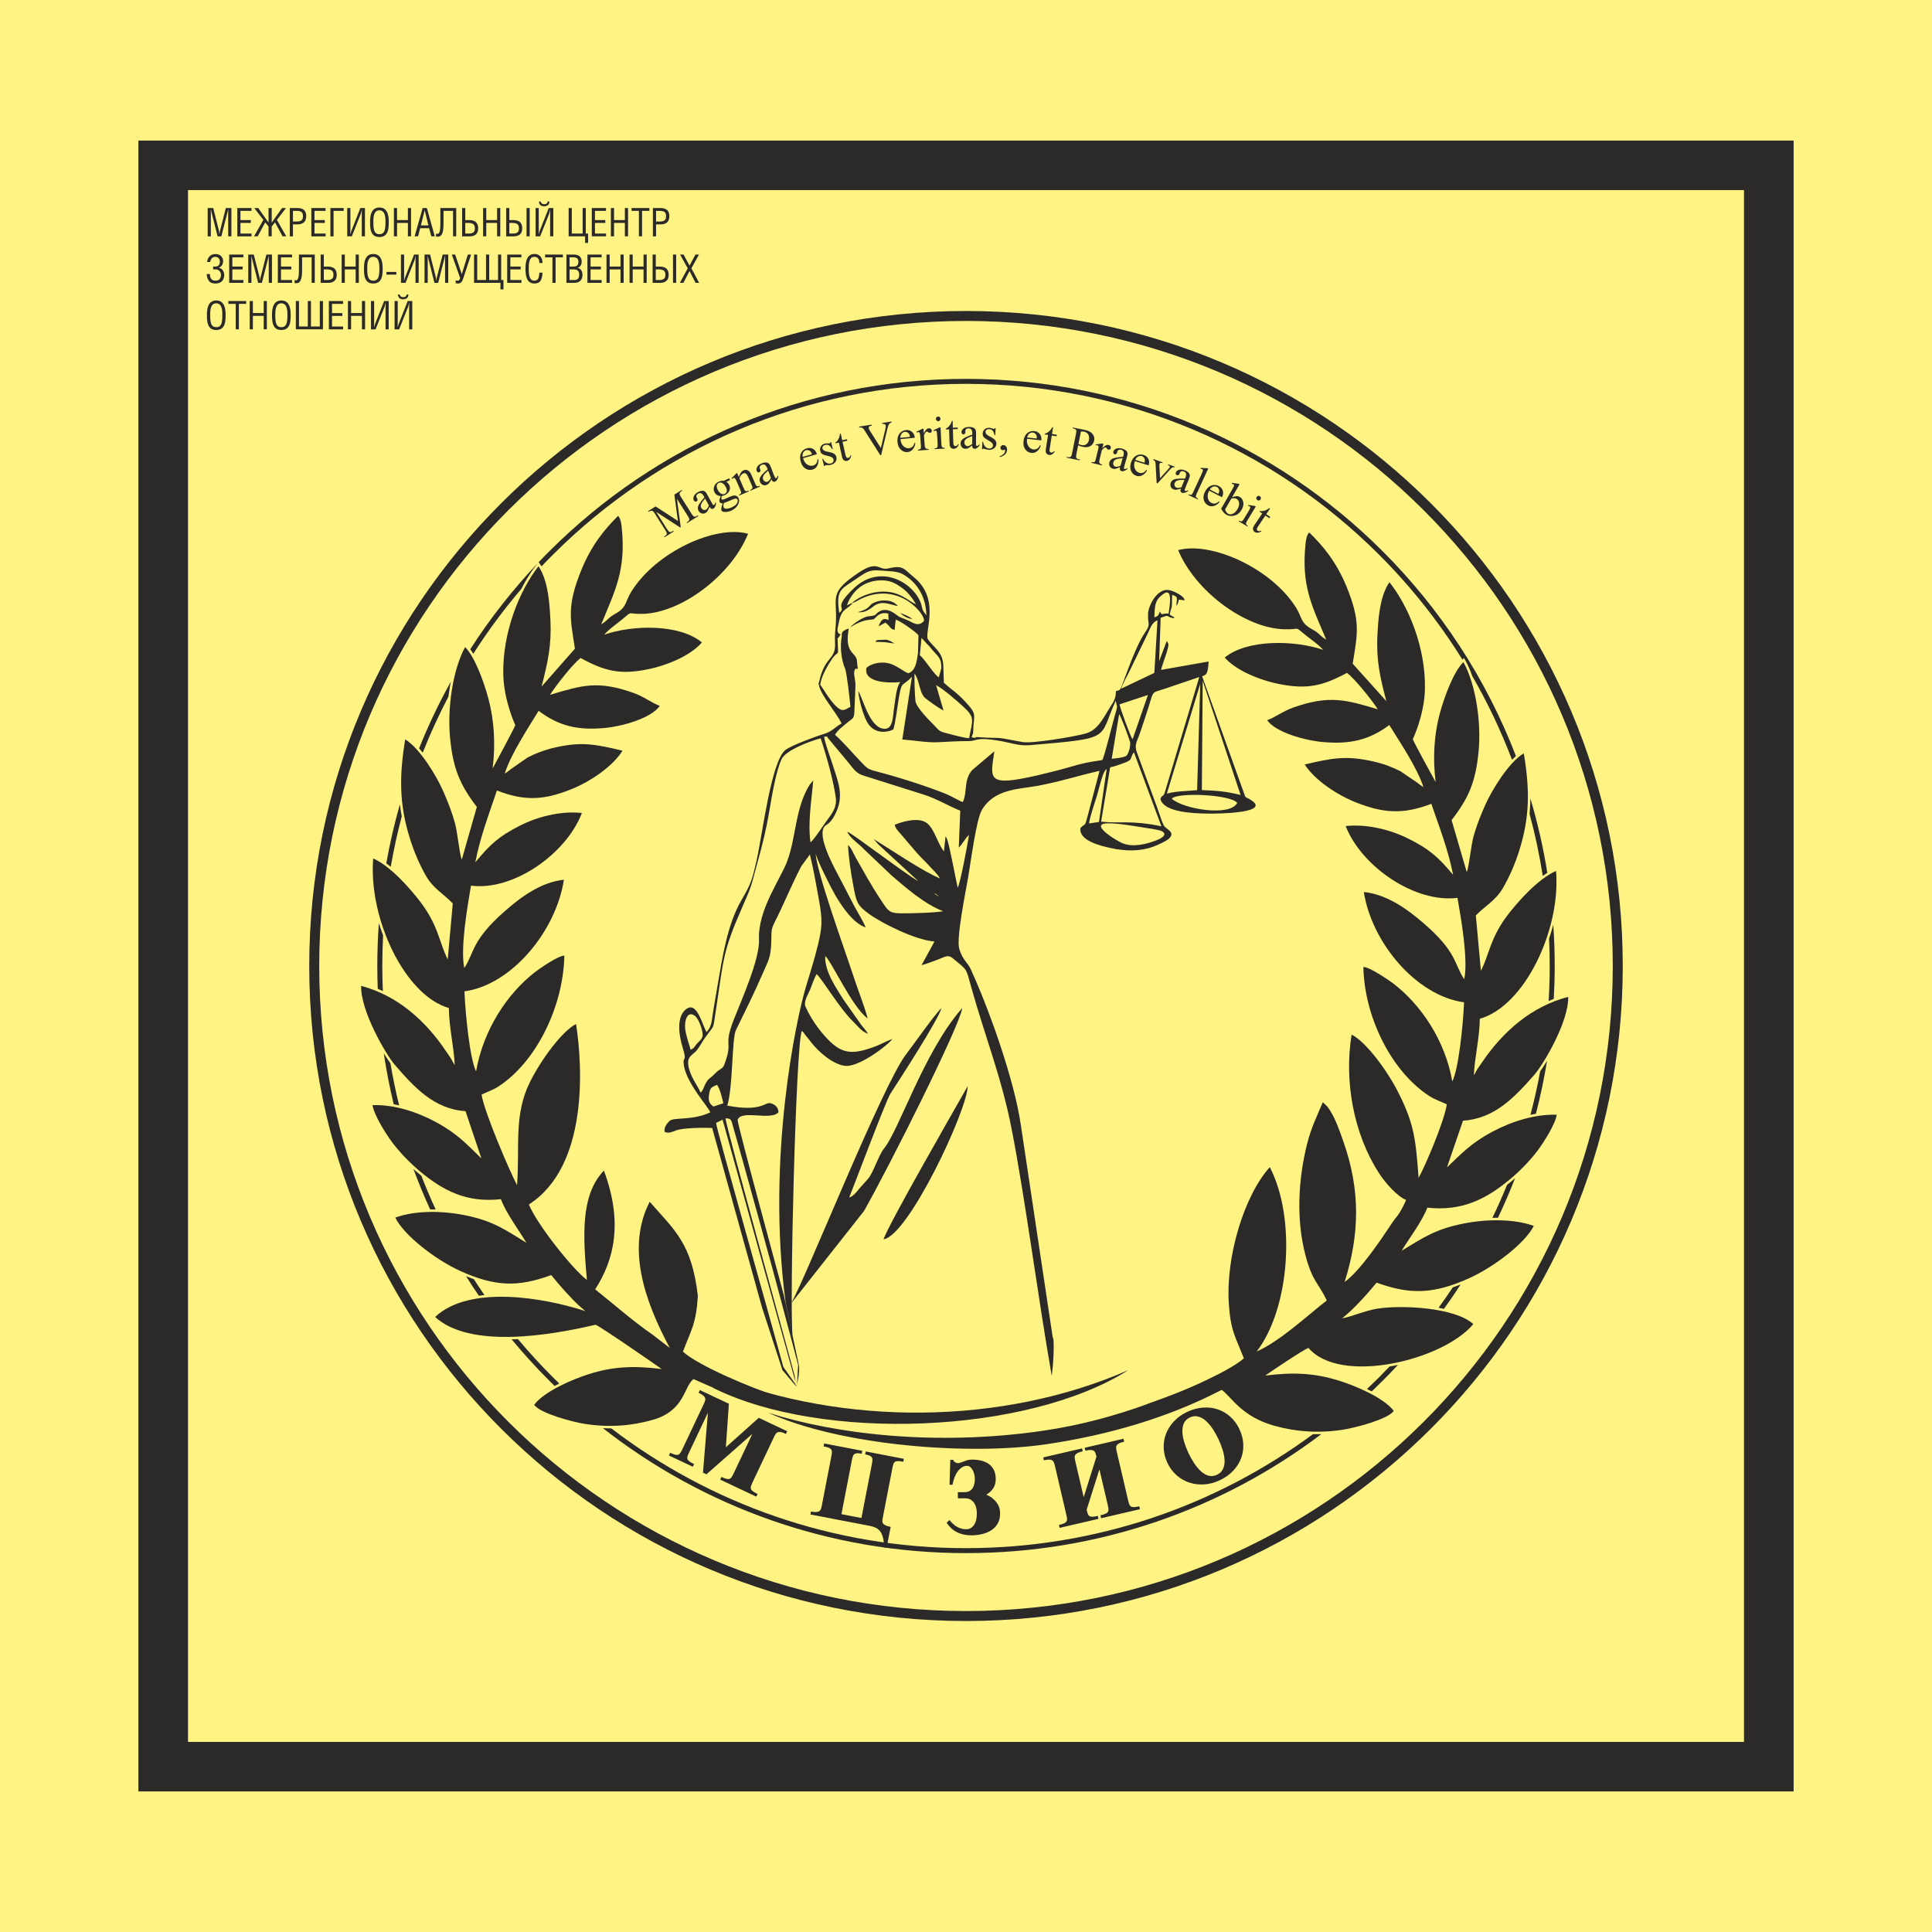 <?xml version="1.0" encoding="UTF-8"?> <svg xmlns="http://www.w3.org/2000/svg" xmlns:xlink="http://www.w3.org/1999/xlink" xmlns:xodm="http://www.corel.com/coreldraw/odm/2003" xml:space="preserve" width="10.16mm" height="10.16mm" version="1.1" style="shape-rendering:geometricPrecision; text-rendering:geometricPrecision; image-rendering:optimizeQuality; fill-rule:evenodd; clip-rule:evenodd" viewBox="0 0 1015.98 1015.98"> <defs> <style type="text/css"> .fil1 {fill:#2B2A29} .fil0 {fill:#FFF383} .fil2 {fill:#2B2A29;fill-rule:nonzero} </style> </defs> <g id="Слой_x0020_1">  <rect class="fil0" x="-0.01" y="-0.01" width="1016" height="1016"></rect> <path class="fil1" d="M98.87 916.02l818.24 0 0 -109.75 0 -63.3 0 -91.3 0 -36.05 0 -515.66 -818.24 0 0 288.27 0 17.23 0 361.69 0 6.39 0 142.48zm844.34 -173.05l0 63.3 0 135.78 -870.44 0 0 -174.9 0 -174.91 0 -16.89 0 -169.89 0 -331.53 870.44 0 0 541.69 0 36.05 0 91.3z"></path> <g id="_1854040460080"> <path class="fil2" d="M507.99 814.12c68.34,0 131.47,-22.28 182.48,-59.95 1.45,0.04 2.9,0.04 4.38,0 -51.93,39.27 -116.67,62.57 -186.86,62.57 -72.03,0 -138.32,-24.54 -190.91,-65.69 1.47,0.07 2.94,0.1 4.39,0.09 51.7,39.5 116.36,62.98 186.52,62.98zm-194.51 -65.93c-6.87,-5.53 -13.49,-11.36 -19.85,-17.45 0.81,-0.44 1.63,-0.86 2.47,-1.27 7,6.67 14.33,13.02 21.94,19.01 -1.51,-0.06 -3.03,-0.15 -4.56,-0.29zm-21.83 -19.35c-0.86,-0.84 -1.71,-1.68 -2.56,-2.53 -7.03,-7 -13.71,-14.35 -20.04,-21.99 1.11,-0.03 2.21,-0.07 3.32,-0.12 5.89,7.02 12.09,13.79 18.57,20.26 1.05,1.04 2.1,2.07 3.16,3.09 -0.82,0.42 -1.64,0.85 -2.45,1.29zm-24.71 -27.1c-4.69,-5.81 -9.19,-11.79 -13.46,-17.93 0.99,-0.12 1.99,-0.22 3,-0.3 4.37,6.22 8.98,12.28 13.8,18.16 -0.58,0.02 -1.15,0.03 -1.72,0.05 -0.54,0.01 -1.08,0.01 -1.62,0.02zm-15.12 -20.35c-2.3,-3.37 -4.55,-6.8 -6.72,-10.27 1.4,0.58 2.78,1.1 4.12,1.59 1.8,2.81 3.65,5.58 5.54,8.33 -0.99,0.1 -1.97,0.22 -2.94,0.35l0 0zm-9.1 -14.16c-5.59,-9.23 -10.71,-18.78 -15.32,-28.61 0.98,0 1.96,0.02 2.94,0.05 4.96,10.46 10.49,20.59 16.55,30.35 -1.35,-0.55 -2.74,-1.14 -4.17,-1.79zm-16.52 -31.22c-3.18,-6.95 -6.11,-14.05 -8.78,-21.27 0.81,0.73 1.62,1.43 2.42,2.1 0.57,0.49 1.15,0.96 1.73,1.42 2.33,6.02 4.84,11.94 7.53,17.76 -0.97,-0.02 -1.93,-0.02 -2.9,-0.01zm-10.74 -26.74c-2.93,-8.43 -5.51,-17.02 -7.71,-25.77 0.96,0.2 1.91,0.41 2.87,0.64 2.54,9.91 5.56,19.61 9.04,29.1 -1.4,-1.25 -2.81,-2.58 -4.2,-3.97zm-8.41 -28.56c-2.13,-8.8 -3.88,-17.75 -5.23,-26.83 1.29,2.1 2.49,3.9 3.49,5.26 1.26,7.48 2.79,14.86 4.59,22.14 -0.95,-0.21 -1.9,-0.4 -2.85,-0.57zm-6.19 -33.7c-1,-7.94 -1.7,-15.98 -2.09,-24.11 0.91,0.4 1.81,0.82 2.69,1.25 0.51,9.75 1.48,19.37 2.88,28.85 -1.1,-1.77 -2.29,-3.8 -3.48,-5.99zm-2.22 -27.01c-0.15,-3.98 -0.23,-7.99 -0.23,-12.01 0,-7.59 0.28,-15.11 0.82,-22.56 0.68,2.17 1.42,4.33 2.23,6.44 -0.28,5.34 -0.42,10.71 -0.42,16.12 0,4.42 0.1,8.82 0.29,13.19 -0.89,-0.41 -1.78,-0.8 -2.69,-1.18zm1.23 -42.14c0.69,-7.06 1.61,-14.04 2.76,-20.95 0.79,0.61 1.58,1.25 2.36,1.91 -1.41,8.66 -2.44,17.44 -3.1,26.32 -0.76,-2.4 -1.44,-4.83 -2.02,-7.28zm3.26 -23.85c1.86,-10.53 4.26,-20.87 7.16,-31 0.25,2.1 0.58,4.2 0.98,6.33 -2.31,8.68 -4.24,17.52 -5.78,26.49 -0.78,-0.63 -1.57,-1.24 -2.36,-1.82zm9.22 -37.9c2.1,-6.71 4.42,-13.32 6.95,-19.83 0.64,0.76 1.28,1.55 1.9,2.37 -3.08,8.04 -5.83,16.24 -8.24,24.59 -0.3,-2.37 -0.5,-4.74 -0.61,-7.13zm8.04 -22.57c4.84,-12.09 10.42,-23.79 16.68,-35.06 -0.21,1.07 -0.41,2.15 -0.59,3.24 -0.26,1.54 -0.48,3.08 -0.68,4.63 -4.99,9.54 -9.51,19.37 -13.5,29.46 -0.63,-0.79 -1.27,-1.55 -1.91,-2.27zm21.55 -43.49c1.25,-2.1 2.53,-4.18 3.83,-6.24 0.52,0.75 1.03,1.59 1.54,2.48 -2.69,4.3 -5.27,8.67 -7.75,13.11 0.64,-3.24 1.43,-6.39 2.38,-9.35zm5.34 -8.62c10.42,-16.2 22.33,-31.36 35.52,-45.29l-0.67 0.85c-2.82,3.61 -5.54,7.91 -8,12.72 -9.17,10.75 -17.62,22.14 -25.25,34.1 -0.53,-0.86 -1.06,-1.66 -1.6,-2.38zm35.99 -45.8c1.91,-2.01 3.85,-4 5.82,-5.96 56.02,-55.87 133.41,-90.43 218.9,-90.43 85.49,0 162.88,34.56 218.9,90.43 30.46,30.38 54.61,67.06 70.29,107.92 -0.68,0.6 -1.37,1.26 -2.06,1.96 -5.81,-15.3 -12.81,-30.01 -20.9,-44.02 -1.01,-2.89 -2.18,-5.58 -3.5,-7.98l-0.83 -1.5 -0.86 0.82c-12.51,-20.12 -27.29,-38.69 -43.99,-55.35 -55.55,-55.39 -132.29,-89.66 -217.05,-89.66 -84.76,0 -161.5,34.27 -217.05,89.66 -2.08,2.08 -4.13,4.19 -6.15,6.33 -0.49,-0.75 -1.02,-1.49 -1.52,-2.22zm410.66 455.94c7.93,-6.03 15.56,-12.43 22.85,-19.19 0.85,0.4 1.7,0.81 2.53,1.24 -6.68,6.22 -13.62,12.15 -20.83,17.76 -1.53,0.11 -3.04,0.17 -4.55,0.19zm24.91 -21.11c2.09,-1.97 4.16,-3.97 6.2,-6 1.93,-1.93 3.83,-3.89 5.71,-5.87 1.47,-0.25 2.94,-0.53 4.4,-0.84 -2.7,2.9 -5.45,5.76 -8.26,8.56 -1.83,1.82 -3.68,3.62 -5.55,5.4 -0.83,-0.43 -1.66,-0.85 -2.5,-1.25zm14.94 -15.09c7.43,-8.05 14.43,-16.49 20.98,-25.29 0.97,0.16 1.93,0.33 2.87,0.52 -6.06,8.23 -12.52,16.15 -19.36,23.74 -1.49,0.37 -2.99,0.72 -4.49,1.03zm22.71 -27.65c2.56,-3.51 5.05,-7.09 7.46,-10.71 1.35,-0.46 2.73,-0.97 4.14,-1.52 -2.82,4.34 -5.74,8.61 -8.77,12.8 -0.93,-0.21 -1.87,-0.39 -2.83,-0.57zm9.85 -14.35c6.27,-9.73 12.01,-19.84 17.17,-30.29 0.99,-0.04 1.98,-0.07 2.96,-0.08 -4.81,9.86 -10.13,19.42 -15.93,28.65 -1.44,0.62 -2.84,1.2 -4.2,1.72zm18.47 -32.95c2.74,-5.68 5.3,-11.46 7.69,-17.33 0.66,-0.52 1.32,-1.05 1.98,-1.6 0.74,-0.61 1.49,-1.24 2.24,-1.9 -2.75,7.06 -5.75,14 -8.99,20.8 -0.97,-0.01 -1.94,0 -2.92,0.03zm9.68 -22.36c3.65,-9.43 6.84,-19.09 9.55,-28.95 0.96,-0.23 1.93,-0.43 2.9,-0.62 -2.35,8.69 -5.07,17.23 -8.14,25.6 -1.42,1.39 -2.87,2.73 -4.31,3.97zm10.32 -31.8c1.99,-7.52 3.7,-15.15 5.11,-22.88 1.08,-1.52 2.33,-3.42 3.63,-5.57 -1.53,9.44 -3.5,18.75 -5.87,27.89 -0.96,0.16 -1.92,0.35 -2.87,0.56zm6.22 -29.33c1.46,-9.07 2.52,-18.28 3.17,-27.6 0.89,-0.41 1.8,-0.8 2.72,-1.17 -0.49,7.56 -1.26,15.05 -2.28,22.46 -1.21,2.27 -2.44,4.41 -3.61,6.31zm3.36 -30.54c0.36,-6.09 0.55,-12.22 0.55,-18.4 0,-4.82 -0.12,-9.6 -0.34,-14.36 0.83,-2.43 1.56,-4.9 2.21,-7.39 0.5,7.19 0.76,14.44 0.76,21.75 0,5.8 -0.17,11.57 -0.49,17.29 -0.9,0.35 -1.8,0.72 -2.69,1.11zm-0.24 -40.37c-0.53,-7.57 -1.35,-15.08 -2.43,-22.49 0.8,-0.61 1.6,-1.18 2.4,-1.72 0.77,5.1 1.41,10.22 1.92,15.39 -0.48,2.95 -1.11,5.9 -1.89,8.82zm-2.87 -25.42c-1.73,-11.1 -4.06,-22 -6.95,-32.68 0.18,-1.79 0.3,-3.6 0.38,-5.42 0.03,-0.88 0.05,-1.76 0.06,-2.65 3.79,12.72 6.78,25.79 8.91,39.14 -0.8,0.5 -1.6,1.04 -2.4,1.61zm-9.14 -40.35c-1.81,-6.07 -3.82,-12.06 -6,-17.97 0.68,-0.74 1.36,-1.43 2.04,-2.07 1.27,3.41 2.49,6.85 3.64,10.31 0.26,3.35 0.37,6.57 0.32,9.73l0 0z"></path> <path class="fil1" d="M695.82 341.72c-15.16,-5.12 -39.87,-5.65 -51.78,4.06 5.72,6.5 17.44,11.65 28.42,13.88 14.98,3.05 23.19,0.99 35.9,-5.83 4.31,3.38 12.78,13.94 16.19,19.16 -16.89,-4.98 -25.31,-7.6 -44.36,-0.96 -5.44,1.9 -9.67,5.24 -13.83,6.71 4.61,6.45 19.82,10.64 29.42,11.49 14.14,1.25 24.21,-1.05 34.81,-8.95 5.17,8.38 14.71,22.43 17.97,32.68 -0.71,-0.51 -2.11,-1.38 -2.95,-2.15l-9.07 -6.19c-4.23,-2.2 -9,-3.97 -14.2,-5.16 -14.24,-3.25 -21.59,-1.89 -36.23,1.56 5.35,8.36 17.42,16.32 27.69,20.24 13.37,5.1 23.58,6.34 38.89,0.43 4.07,11.94 8.87,24.08 11.45,37.34 -7.98,-9.51 -12.52,-13.48 -23.38,-18.94 -8.98,-4.51 -21.31,-7.92 -33.11,-6.7 8.27,21.33 36.5,40.64 58.78,37.76 2,11.38 5.7,32.58 3.56,42.82 -5.53,-8.32 -3.68,-14.23 -21.51,-29.6 -8.7,-7.5 -19.27,-15.04 -31.29,-16.3 4.16,26.75 27.72,54.67 52.71,58.01 -0.5,12 -2.87,35.07 -6.17,41.6 -3.79,-21.58 -16.48,-40.4 -31.23,-51.62 -2.11,-1.6 -12.63,-8.8 -15.55,-8.52 0.54,26.45 14.9,55.24 35,68.03 2.64,1.67 5.94,2.78 8.88,4.14 -1.35,9.02 -11.24,32.2 -14.83,38.7 -1.56,-19.91 -2.08,-27.96 -10.81,-45.18 -5.86,-11.55 -16.97,-26.45 -24.43,-30.17 -3.96,24.29 0.95,51.97 14.3,72.71 3.68,5.71 9.88,12.45 14.36,14.25 -0.99,2.34 -1.94,4.13 -3.04,6.05 -1.29,2.26 -2.62,3.46 -4.08,5.66 -5.88,8.88 -17.03,25.57 -25.21,31.42 7.81,-24.73 8.53,-48.12 -0.82,-74.34 -2.09,-5.87 -4.55,-13.24 -8.43,-18.09l-2.22 -2.1c-2.82,6.8 -6.06,13.08 -8.34,22.23 -4.55,18.32 -5.77,39.51 -0.77,58.28 3.77,14.15 6.59,14.03 11.2,23.75 -9.82,7.57 -24.44,21.36 -36.84,26.82 17.69,-23.11 20.62,-70.7 6.86,-96.94 -13.55,15.13 -23.13,47.04 -21.55,71.57 0.94,14.65 3.42,17.37 7.92,28.99 -8.32,7.43 -38.07,20.1 -50.48,23.93l2.25 6.22c9.26,-0.63 28.04,-9.92 36.56,-13.61 5.23,3.8 10.47,14.13 27.79,18.93 11.43,3.17 23.2,4.02 36.11,2.03 6.39,-0.99 23.54,-5.48 26.62,-9.87 -5.53,-7.15 -20.38,-13.26 -28.81,-15.9 -12.91,-4.04 -24,-4.52 -38.81,-2.68 3.19,-2.25 20.35,-13.81 22.75,-14.54 16.72,19.62 70.71,6.61 86.68,-12.53 -9.4,-8.67 -37.31,-10.21 -50.55,-8.11 -6.67,1.06 -13.4,4.28 -18.45,5.06 5.7,-4.31 13.56,-13.14 18.15,-18.74 17.76,6.43 29.97,5.96 48.19,-2.12 12.96,-5.74 29.81,-18.4 34.46,-27.74 -10.51,-3.76 -24.67,-3.65 -36.85,-1.24 -15.01,2.96 -21.13,7.4 -32.66,14.32 3.74,-6.11 10.98,-15.74 13.53,-22.66 18.01,1.95 30.5,-4.26 43.07,-14.59 5.21,-4.27 10.73,-9.89 14.65,-15.06 3.29,-4.34 9.54,-14.03 10.33,-19.22 -11.65,-0.36 -23.69,3.56 -33.71,8.86 -11.47,6.08 -16.45,11.7 -24.01,18.83l8.43 -24.56c16.76,-1.06 27.37,-12.59 37.53,-24.15 4.73,-5.37 18.19,-28.03 17.78,-40.96 -19.24,5.02 -34.18,18.07 -45.16,34.24 -0.86,1.28 -1.29,1.82 -2.15,3.08 -1.23,1.83 -1.19,2.28 -2.29,3.84 0.41,-9.34 2.99,-19.31 3.13,-29.64 23.55,-6.69 42.64,-46.68 40.1,-77.73 -9.6,4.2 -19.95,16.15 -24.69,22.18 -9.92,12.59 -10.15,21.08 -14.83,30.33l-2.67 -29.11c4.7,-4.91 10.4,-7.78 14.23,-14.4 3.26,-5.62 6.24,-12.14 8.7,-20.03 5.33,-17.07 5.57,-31.39 2.29,-50.82 -7.73,4.51 -16.66,19.06 -20.17,26.93 -2.31,5.19 -4.43,10.31 -6.19,16.48 -1.41,4.98 -2.39,16.07 -3.62,19.08l-7.99 -27.39c9.02,-11.62 12.68,-20.09 14.22,-36.28 1.4,-14.67 -1.29,-34.64 -7.99,-46.8 -4.96,4.79 -9.83,17.45 -12.44,27.05 -2.94,10.79 -3.79,23.39 -2.16,36.03 -1.35,-2.37 -11.99,-21.84 -12.01,-22.52 -0.01,-0.03 6.1,-12.78 6.37,-26.47 0.42,-21.68 -8.54,-43.38 -18.65,-56.08l-0.7 0.99c-4.45,7.51 -5.19,18.02 -5.64,26.88 -0.68,13.25 1.42,22.18 4.68,34.63l-17.68 -19.68c2.44,-15.6 4.39,-21.88 -3.25,-40.55 -5.39,-13.18 -12.61,-21.66 -19.65,-28.49 -1.26,1.5 -1.61,3.33 -1.88,5.84 -2.43,22.58 3.65,33.29 10.85,50.55 -2.62,-1.61 -2.37,-1.75 -4.23,-3.34 -1.72,-1.47 -2.95,-1.87 -4.86,-3.12 -4.35,-2.85 -3.8,-5.64 -6.77,-10.37 -13.09,-20.86 -44.76,-34.96 -61.99,-30.24 8.88,21.5 34.99,40.89 55.48,41.61 9.55,0.34 4.94,-2.15 11.68,3.22 3.24,2.59 6.35,4.57 9.1,7.6z"></path> <path class="fil1" d="M451.16 321.93c3.01,0.3 4.81,-0.72 7.02,-2.19 0.87,-0.58 1.2,-1.01 2.11,-1.53 3.98,-2.29 7.3,-0.43 11.87,0.52 -2.49,-3.3 -7.77,-3.58 -11.66,-2.18 -4.6,1.66 -1.58,3.09 -9.34,5.38zm28.6 3.65c-1.51,-1.46 -4.28,-2.45 -6.49,-3.3 1.73,1.5 3.35,2.76 6.49,3.3zm-19.4 11.92c8.61,0.28 4.16,0.29 10.04,0.88 -1.45,-0.79 -2.71,-1.8 -4.6,-1.99l-4.2 0.17c-2.32,0.95 -0.22,-0.09 -1.24,0.94zm-12.15 -20.34c-1.47,0.31 -1.49,0.74 -2.8,1.2 0.59,-2.15 1.58,-3.67 2.62,-5.2 3.04,-4.49 7.94,-7.59 14.29,-7.94 5.51,-0.31 8.59,1.4 12.32,4.16 2.8,2.07 5.26,5.24 7.11,8.47 -4.42,-2.04 -8.54,-6.86 -17.52,-6.75 -5.11,0.07 -10.64,1.89 -14.59,4.7 -0.19,0.14 -0.59,0.43 -0.78,0.6 -0.75,0.67 -0.22,0.01 -0.65,0.76zm-68.21 271.67l38.23 137.62 -0.27 -2.69c-2.7,-10.61 -35.85,-130.28 -36.46,-135.62 3.23,-0.22 3.12,1.33 3.97,4.18 2.81,9.4 23.16,83.19 25.7,93.28l8.55 32.17 -0.65 11.56c-0.25,-1.04 1.87,-7.61 0.97,-11.78 -2.65,-12.31 -7.17,-33.68 -7.92,-36.75 -0.72,-2.92 -24.72,-90.66 -24.22,-91.95 2.13,-5.45 17.33,0.63 21.46,-3.9 0.07,-2.45 -1.76,-4.22 -4.11,-4.79 -3.17,-0.75 -4.58,4.7 -22.8,1.26 3.01,-9.41 2.39,-35.25 4.54,-39.68 4.64,-9.53 9.63,-19.43 14.07,-29.76 3.06,-7.11 4.36,-8.3 4.56,-17.53 0.11,-5.06 -0.14,-5.76 1.82,-9.62 4.84,-9.53 8.7,-19.29 13.99,-29.4l4.47 -6.08c1.89,7.72 3.38,16.16 4.78,23.99 1.91,10.6 1.75,14.23 -0.7,24.18 -1.82,7.41 -4.04,14.36 -6.24,21.66 -4.89,16.2 -20.82,89.68 -10.6,165.75l3.63 17.32c-1.63,-16.22 1.76,-152.99 4.87,-160.14 1.23,0.96 1.33,1.59 2.37,2.81 1.03,1.21 1.44,1.78 2.37,3 3.74,4.88 11.77,12.18 18.44,12.6 7.25,0.47 22.27,-10.99 24.46,-14.15 -2.6,0.88 -5.56,2.58 -8.53,3.73 -13.48,5.22 -18.77,3.86 -26.81,-5.05 -3.87,-4.3 -7.48,-9.41 -10.29,-15.54 -1.24,-2.72 1.18,-6.28 2.3,-8.94 0.89,-2.11 2.46,-6.92 3.54,-8.32 3.25,3.25 12.53,18.62 18.97,24.78 2.64,2.53 4.49,5.37 8,6.64 -0.73,-1.44 -2.34,-3.13 -3.52,-4.67l-9.66 -13.73c-3.32,-5.4 -9.73,-14.4 -9.32,-22.55 3.51,3.12 14.37,27.28 22.33,32.83 -1.83,-6.82 -4.94,-14.44 -7.24,-21.46 -4.32,-13.23 -19.99,-56.5 -20.07,-65.25 0.36,2.97 8.51,18.98 10.34,22.05 3.55,5.96 9.22,14.52 15.89,16.82 -1.32,-3.47 -4.32,-8.06 -6.2,-11.68 -2.02,-3.88 -4.06,-7.78 -6.13,-11.82 -3.04,-5.96 -12.76,-22.47 -9.77,-28.86 0.97,-2.08 2.9,-1.19 5.78,-6.57 5.41,-10.12 2,-17.09 -1.46,-27.99 -0.89,-2.8 -3.98,-11.08 -4,-13.44 2.61,0.11 0.72,-0.54 2.32,1.2l10.88 13.05c2.26,2.75 3.46,5 7.46,6.26l31.74 10.02c6.51,2.04 13,5.97 19.14,8.44l-0.78 19.38c1.88,-1.72 3.43,-4.93 5.38,-6.64 -0.62,4.26 -4.57,25.53 -5.95,27.75 -0.99,-4.18 -4.16,-21.75 -5.53,-25.35 -0.47,-1.2 -0.38,-0.93 -0.86,-1.61l-0.84 7.86c-3.12,-3.74 -4.85,-11.25 -8.59,-14.57 -4.27,-3.79 -13.46,-1.07 -17.28,0.59 0.38,1.85 1.48,2.97 2.62,4.23l8.78 10.28c2.16,2.56 4.23,4.29 6.44,6.76 1.98,2.22 4.58,4.47 5.96,6.95 -9.04,-3.72 -26.03,-15.29 -34.92,-20.74 0.9,0.91 1.62,1.96 2.64,2.97l20.87 19.2c-6.58,-3.62 -34.74,-25.15 -37.27,-25.99 0.33,1.26 -0.21,-0.08 0.42,0.97 1.77,2.95 5.73,5.5 8.1,8.05l14.81 14.08c6.8,5.77 16.86,14.84 27.02,18.7 -5.27,0.88 -13.77,1 -19.38,1.09 -9.39,0.17 -9.01,-0.47 -14.04,-8.02 -4.38,-6.58 -8.5,-14.16 -12.47,-21.08 -1.26,-2.19 -2.27,-5.12 -4.13,-6.84 0.21,6.42 1.54,14.77 2.69,21.02 1.73,9.41 2.11,10.71 8.5,15.36 6.66,4.86 24.41,13.7 34.25,14.39l-6.79 12.44c2.57,-0.63 5.92,-1.97 8.6,-2.95 3.61,-1.33 5.23,-2.82 7.84,-0.66 7.82,6.47 6.85,4.97 9.58,14.8 7.24,26.1 15.95,47.36 21.34,74.93 7.16,36.61 13.95,89.24 21.1,129.88 1.83,-14.06 0.66,-23.29 0.66,-19.28l-16.89 -112.51c-3.55,-24.59 -17.31,-62.48 -26.48,-82.3 -1.52,-3.28 -4.34,-4.89 -5.95,-10.59 -1.6,-5.62 3.44,-30.18 4.66,-37.24 1.28,-7.44 4.29,-30.66 7.24,-35.66 6.53,-11.05 19.01,-10.89 28.86,-12.65 11.62,-2.07 22.22,-5.52 33.04,-7.96l-6.37 24.17c-1.57,5.62 -0.75,2.93 -3.67,5.88 -1,6.49 9.95,9.26 15.84,10.55 7.95,1.73 15.51,1.81 22.49,-0.73 2.45,-0.89 6.8,-2.93 8.11,-4.12 3.98,-3.65 -1.64,-4.95 -2.73,-7.2 -1.17,-2.44 -2.44,-6.79 -3.48,-9.55l-10.53 -28.61c-1.51,-4.04 0.03,-5.8 1.38,-9.64 1.14,-3.23 2.04,-6.14 3.15,-9.39 4.99,-14.71 2.05,-11.76 10.19,-14.56l18.06 -6.11 -18.25 61.06c-1.02,2.31 -1.05,0.47 -2.19,2.99 1.66,7.2 17.72,7.66 25.18,7.76 4.28,0.07 34.72,-0.15 21.67,-7.63 -2.39,-1.38 -1.92,-0.35 -2.85,-2.99l-22.05 -61.57c1.18,-0.89 3.06,0.43 3.41,-7.8l-25.02 4.41c0.77,-3.35 3.97,-10.88 3.89,-13.58 -0.56,-1.21 -0.27,-0.42 -0.87,-1.67l-4.02 10.64 0.8 -22.79c5.26,-1.82 1.88,-0.88 6.62,0.23l0.69 -0.37 -2.56 -1.52c1.15,-5.82 1.16,-0.92 1.27,-10.39 3.63,1.04 2.3,1.92 2.26,5.77 0.91,-1.15 0.96,-1.91 1.25,-3.28l2.08 0.24c1.48,0.11 1.02,0.63 0.72,-0.72 -0.88,-1.71 -5.52,-4.2 -8.18,-4.57 -6.16,-0.86 -10.58,8.42 -10.77,12.27 -0.3,6.08 1.64,5.33 -1.61,10.1 -2.95,4.34 -5.37,10.3 -7.51,15.55l-4.81 12.74c-0.8,2.04 -0.86,1.91 -2.96,2.52 -0.09,4.57 -1.65,6.02 -3.65,9.34 -3.87,6.43 -6.41,11.33 -12.54,13.01 -6.21,1.7 -28.17,5.35 -32.93,4.43 -18.03,-3.44 -8.64,-1.52 -24.36,-2.65 -0.17,0.1 0.19,0.37 -1.14,0.37 -0.94,0.01 -0.68,-0.12 -1.28,-0.38l0.77 -2.04c0.26,-10.26 2.51,-9.38 -4.03,-16.44 -4.83,-5.22 -7.47,-6.44 -11.34,-10.09l-0.3 -9.34c-0.41,-7.31 -5.59,-9.38 -8.26,-13.8 -1.26,-4.81 6.56,-21.2 -7.35,-32.44 -5.26,-4.25 -5.38,-6.43 -13.47,-4.48 -4.92,1.19 -5.21,-4.61 -15.27,2.1 -16.38,10.91 -11.26,12.84 -12.17,27.06 -0.2,3.02 -0.64,6.32 -0.44,9.13 0.75,10.5 -5.12,6.77 -8.39,21.45 -0.32,1.09 -0.27,1.38 -0.08,1.42 0.61,5.05 9.28,14.64 11.94,20.38 -3.08,1.54 -4.89,4.16 -9,5.4 -3.5,1.07 -7.27,2.44 -10.61,3.79 -3.22,1.31 -7.46,2.96 -9.78,4.64 -7.58,5.51 -12.23,44.47 -15.23,57.8 -2.37,10.51 -3.03,12.7 -7.99,21.18 -7.62,13.03 -10.07,30.41 -12.77,45.82 -0.74,4.23 -1.45,8.47 -2.15,12.74 -0.87,5.3 -0.61,7.63 -3.45,10.9 -2.41,-3.78 -5.17,-17.35 -11.35,-11.57 -4.43,4.16 -3.26,13.02 -1.29,19.51 2.71,8.98 -0.29,3.73 0.74,9.84 1.6,9.54 12.96,21.65 13.82,24.43 -9.24,4.43 -19.15,2.42 -21.39,4.5 -1.44,1.34 -3.24,3.77 -2.52,5.83 2.52,0.87 4.02,-0.18 5.87,-0.84 4.11,-1.45 14.68,-1.45 19.04,-1.3l26.26 94.55 10.75 32.98c-0.15,-0.58 7.76,9.55 7.39,8.19 -0.12,-0.45 -6.87,-9.69 -7.01,-10.21 -6.39,-23.6 -35.18,-125.07 -35.34,-128.17l3.45 -1.66zm115 -237.34l-1.31 4.67c-2.33,-1.17 -7.48,-9.73 -9.99,-11.57l0.9 -9.13 3.15 3.43c1.17,1.09 1.91,2.14 2.97,3.38 2.35,2.73 4.51,3.82 4.28,9.22zm-12.27 -7.91c-0.74,4.99 -1.36,9.13 -5.07,10.47 -3.22,-1.28 -6.26,-4.27 -10.46,-5.28 -4.38,-1.05 -9.64,0.42 -11.58,2.52 -1.55,7.68 11.63,8.05 17.8,7.39 -2.06,2.48 -2.55,9.25 -3.19,13.07 -0.69,4.12 -0.38,11.31 -4.7,11.5 -7.97,0.34 -11.49,-15.34 -14.19,-19.92 0.3,4.56 2.53,12.47 4.53,16.17 4.51,8.34 13.52,4.56 13.96,3.99 1.27,-4.6 1.98,-11.35 2.81,-16.28 1.62,-9.56 1.68,-5.78 6.93,-11.32l-5.07 32.99c5.68,0.39 13.04,1.7 18.44,1.45 5.63,-0.26 10.78,-0.64 16.48,-0.61 4.53,0.01 3.32,-2.36 16.42,-0.11 5.65,0.97 9.99,2.72 15.52,2.26 44.6,-3.77 36.09,-3.13 45.38,-23.41 0.1,0.6 0.31,1.58 0.41,2.12 0.22,1.16 0.43,-0.58 0.13,1.87 -0.12,0.93 -0.79,3.04 -1.07,3.99 -1.32,4.55 -5.36,21.35 -6.56,23.25 -8.2,1.31 -8.95,1.31 -17.26,3.72 -5.3,1.53 -11.2,3.02 -16.76,4.3 -26.87,6.2 -24.88,2.11 -22.72,-12.64l-11.69 9.92c-4.64,5.38 -2.37,11.72 -4.94,16.79 -2.21,-0.78 -5.7,-2.98 -8.59,-4.18 -3.15,-1.31 -6.16,-2.38 -9.37,-3.51 -6.36,-2.26 -12.91,-4.33 -19.59,-6.27 -13.34,-3.87 -10.95,-1.87 -17.2,-8.48 -2.93,-3.11 -9.63,-10.68 -12.43,-12.93 1.61,-2.73 4.21,-4.47 6.32,-6.27 3.53,-3.01 3.77,-1.62 3.97,-7.92 0.13,-3.94 0.35,-7.88 0.47,-11.82 0.09,-3.08 -1.55,-6.96 -0.08,-8.52 1.5,-1.59 0.37,2.37 1.16,-0.37 0.02,-0.08 0.17,0.02 0.24,-0.03 -0.73,-2.26 -0.07,-3.6 -1.01,-5.62 -1.35,-2.93 -5.98,-3.56 -3.83,-15.28 -0.75,0.13 -1.35,0.35 -1.99,0.76 -1.62,1.03 -1.06,0.63 -1.71,1.91l0.02 1.46c-1.02,5.1 -0.31,12.23 1.78,17.02 0.84,1.91 2.53,16.71 2.78,20 -1.5,0.58 -3.22,2.32 -5.21,1.39 -4.08,-1.91 -9.11,-11.05 -10.62,-12.98 0.16,-3.86 4.03,-10.48 5.87,-13.22 4.05,-6 3.56,-0.1 3.24,-9.99 -0.08,-2.24 -0.16,-0.66 0.39,-1.63l1.22 -1.69c-2.53,-0.68 -1.61,-3.04 -1.18,-5.41 1.44,-8.04 3.71,-7.14 6.71,-10.25 0.68,-0.7 0.18,0 0.57,-0.79 1.76,-0.54 3.03,-1.55 4.86,-2.4 19.97,-9.3 34.06,8.88 32.73,11.85 -3.17,3.5 -6,0.42 -10.06,-1.11 -3.01,-1.14 -2.82,-1.08 -4.85,-2.58 -6.64,-4.92 -10.09,0.03 -10.37,0.23 -1.56,1.15 -3.34,0.58 -5.39,1.33 -2.72,0.99 -6.82,3.83 -7.93,5.39 2.32,-1.52 5.71,-3.37 9.36,-3.85 3.95,-0.5 2.28,0.07 4.7,-2.06 1.37,-1.21 3.1,-2 5.87,-1.25l0.13 3.33c-1.24,-0.46 -2.29,-0.98 -3.46,0.11 -0.53,0.49 -1.58,2.33 -1.77,3.23l3.53 -1.97c3.15,2.36 2.08,3.07 4.83,3.86 0.31,-0.91 0.26,-3.39 0.69,-5.4 2.57,0.68 11.56,7.23 11.9,8.26l-0.25 9.45zm-107.52 238.31c-2.32,-1.51 -2.89,-3.3 -2.24,-6.95 0.59,-3.38 1.63,-3.3 4.07,-4.45 1.42,1.64 2.74,7 3.35,9.69l-5.18 1.71zm-12.04 -29.89c-0.91,-3.52 -2.47,-7.24 -2.87,-11.22 -0.41,-4.12 1.19,-9.72 5.33,-6.41 1.57,1.26 4.12,7.26 3.84,10.28 -0.18,1.88 -1.79,2.83 -2.91,4.1 -1.37,1.55 -1.38,2.46 -3.39,3.25zm128.26 -82.29l2.46 1.67c-0.84,-0.34 -0.78,-0.23 -1.47,-0.69 -2.02,-1.33 -0.1,0.06 -0.99,-0.98zm0 0l0 0zm119.64 -32.58c3.51,2.03 -1.32,4.16 -3.16,4.85 -4.98,1.87 -11.9,3.75 -17.66,1.44 -2.82,-1.14 -15.94,-9.06 -9.52,-10.29 4.02,-0.78 16.11,1.29 20.76,2.07 2.01,0.34 8.18,1.12 9.58,1.93zm-27.27 -33.62c2.28,-0.39 5.5,-1.65 7.77,-2.47 4.36,-1.57 2.45,-2.41 4.72,-5.47l14.45 38.94c-16.44,-3.37 -21.62,-1.29 -31.69,-2.43l4.75 -28.57zm-215.38 171.05c-1.45,-3.49 -4.31,-6.87 -5.8,-11.6 -2.42,-7.72 1.47,-7.61 3.98,-10.88 1.37,-1.77 2.16,-3.36 3.24,-5.02 1.13,-1.73 2.25,-3.09 3.47,-4.78 1.78,-2.47 1.81,-2.01 2.4,-6.01 0.33,-2.26 0.69,-4.54 1.03,-6.79 3.84,-25.6 3.54,-29.51 13.48,-52.14 5.73,-13.04 4.49,-10.76 8.34,-24.6 2.53,-9.07 4.52,-17.24 6.12,-26.91 1.24,-7.5 3.55,-20.9 6.37,-26.69 2.21,-4.57 14.29,-9.21 20.5,-10.89 2.84,8.4 6.87,22.67 7.99,31.42 0.72,5.65 -3.15,9.5 -5.51,12.92 -1.15,1.67 -6.87,10.18 -7.84,10.29 -1.45,-10.98 0.62,-21.86 1.46,-32.49l-1.81 2.18c-7.83,12.5 -7.03,27.41 -11.95,40.5 -3.52,9.36 -15.45,25.44 -14.75,40.97 0.48,10.46 -9.66,32.85 -13.31,42.26 -5.66,14.61 -0.15,10.65 -4.81,23.18 -0.91,2.46 -1.41,2.12 -3.3,3.53 -1.33,0.98 -2.22,2.18 -3.56,3.26 -1.73,1.38 -1.98,1.43 -3.19,3.7 -0.95,1.78 -1.23,3.52 -2.55,4.59zm247.78 -154.55c2.78,-3.52 31.42,-2.17 34.42,2.24 -3.83,7.35 -28.45,3.23 -34.42,-2.24zm16.26 -62l19.92 60.03c-7.8,-1.91 -12.23,-2.23 -20.36,-2.57l0.44 -57.46zm-59.8 75.01c0.72,-4.22 2.9,-10.53 4.21,-14.68 1.27,-4.03 2.95,-12.87 5.1,-13.92l-4.06 27.83 -5.25 0.77zm-63.79 138.16c-9,15.93 -40.92,71.4 -44.27,80.52 12.99,-1.62 44.19,-68.01 44.27,-80.52zm-54.51 65.63c13.86,-24.48 50.01,-96.62 51.66,-106.62 -0.62,0.6 0.09,-0.19 -0.78,0.82 -19.4,22.5 -32.49,63.26 -40.27,72.83 -3.04,3.74 -5.69,12.93 -8.63,16.23l-4.53 5.06c-1.52,1.87 -2.93,3.81 -5.25,4.63 1.36,-3.17 19.24,-50.84 21.71,-54.67 3.7,-5.73 25.18,-38.71 26.81,-44.96 -3.82,3.62 -14.9,19.55 -18.49,24.15 -12.32,15.82 -51.86,115.47 -60.49,131.04l38.26 -48.51zm134.16 -261.29c1.04,1.38 5.1,12.28 5.72,14.62 0.45,1.7 -0.62,5.91 -1.76,7.15 -0.95,1.04 -6.09,1.57 -7.87,1.73l3.91 -23.5zm-78.9 12.68c-3.36,-0.23 -9.83,-2.12 -13.38,-3.04 -2.52,-0.66 -3.18,-1.91 -4.56,-3.3 -2.59,-2.62 -9.96,-9.9 -10.28,-13.23 -0.4,-4.22 -0.56,-10.19 -0.48,-14.4 2.54,3.19 2.35,9.19 5.17,12.43 0.81,0.93 7.91,6.04 10.07,6.94l-3.9 -13.31c3.97,2.11 10.52,7.9 13.78,10.83 7.09,6.38 5.37,7.29 3.58,17.08zm94.05 -22.74l-8.11 23.35c-1.21,-1.75 -6.32,-15.87 -6.84,-18.41l14.95 -4.94zm27.5 -5.87l-1.64 55.92c-5.85,0.55 -10.43,0.45 -15.91,1.8l17.55 -57.72zm-41.56 2.54c1,-3.13 3.01,-6.27 4.6,-9.66l8.89 -18.36c1.84,-3.58 2.41,-6.61 5.59,-7.93l-1.66 27.68 -17.42 8.27zm17.44 -37.5c0.18,-6.99 0.54,-9.15 4.51,-12.15 5.42,-4.1 3.51,6.28 2.97,10.2 -3.86,-0.39 -3.19,1.53 -4.55,-1.1 -0.98,2.15 -0.79,2.36 -2.93,3.05zm-165.74 -2.33c-1.5,-10.84 0.18,-12.11 6.34,-16.14 7.99,-5.22 8.63,-6.76 16.06,-6.09 3.58,0.32 8.03,0.25 10.84,1.77 8,4.36 12.57,12.52 12.58,21.87 -0.56,-1.2 -1.56,-1.88 -2.01,-3.29 -0.49,-1.52 -0.48,-2.44 -1.2,-4.09 -4.73,-10.82 -21.51,-19.79 -34.98,-6.92 -11.64,11.11 -3.3,9.44 -7.63,12.89zm-10.69 37.8c0.2,0.05 0.58,-0.21 0.77,0.04l-0.77 -0.04z"></path> <path class="fil1" d="M317.74 333.75c15.04,-5.19 39.55,-5.72 51.37,4.1 -5.67,6.59 -17.31,11.79 -28.19,14.06 -14.87,3.09 -23.01,1 -35.62,-5.9 -4.27,3.41 -12.68,14.1 -16.07,19.39 16.76,-5.04 25.12,-7.7 44.01,-0.98 5.41,1.92 9.6,5.3 13.73,6.79 -4.58,6.52 -19.67,10.77 -29.19,11.63 -14.03,1.27 -24.02,-1.06 -34.53,-9.06 -5.14,8.48 -14.6,22.7 -17.84,33.07 0.71,-0.51 2.1,-1.4 2.93,-2.17l9 -6.27c4.2,-2.22 8.93,-4.01 14.09,-5.22 14.13,-3.29 21.42,-1.91 35.95,1.58 -5.32,8.46 -17.29,16.51 -27.48,20.48 -13.26,5.17 -23.39,6.42 -38.58,0.44 -4.04,12.08 -8.8,24.36 -11.36,37.78 7.92,-9.62 12.42,-13.63 23.2,-19.16 8.9,-4.57 21.13,-8.02 32.84,-6.79 -8.21,21.59 -36.21,41.13 -58.31,38.21 -1.99,11.52 -5.66,32.98 -3.53,43.34 5.48,-8.42 3.65,-14.4 21.34,-29.95 8.63,-7.59 19.11,-15.23 31.04,-16.5 -4.13,27.07 -27.5,55.32 -52.3,58.71 0.5,12.14 2.85,35.48 6.12,42.09 3.77,-21.84 16.36,-40.88 30.99,-52.23 2.1,-1.63 12.53,-8.91 15.43,-8.62 -0.54,26.76 -14.78,55.89 -34.73,68.83 -2.61,1.7 -5.89,2.82 -8.8,4.2 1.33,9.12 15.09,41.05 18.65,47.63 1.55,-20.15 -1.88,-36.77 6.78,-54.19 5.81,-11.69 16.84,-26.77 24.24,-30.53 3.45,21.62 6.67,74.79 -24.81,94.89 4.44,10.75 23.36,34.42 30.52,39.65 -1.97,-22.64 -3.55,-44.43 8.95,-57.47 10.18,27.38 5.36,47.03 -4.6,62.45 7.36,5.79 20.31,17.12 30.1,23.75l9.15 7.08c-13.4,-25.03 -22.94,-52.81 -10.57,-76.88 13.45,15.31 22.11,22.01 25.33,49.49 -0.93,14.82 -3.39,17.57 -7.86,29.33 8.25,7.52 36.89,19.44 49.2,23.31l-1.24 6.63c-13.33,-2.3 -33.93,-11.79 -42.39,-15.52 -5.18,3.84 -4.37,16.62 -21.56,21.48 -11.35,3.2 -23.02,4.07 -35.83,2.05 -6.34,-1 -23.35,-5.55 -26.41,-9.99 5.49,-7.23 20.22,-13.41 28.59,-16.09 12.8,-4.09 23.81,-4.58 38.5,-2.72 -3.17,-2.26 -32.44,-22.55 -34.82,-23.3 -24.68,5.79 -66.09,12.56 -84.36,-4.09 18.16,-17.07 57.41,-10.12 79.07,-3.08 -4.27,-3.3 -9.77,-9.2 -14.17,-14.34 -1.42,-1.66 -2.73,-3.24 -3.84,-4.62 -17.62,6.5 -29.73,6.03 -47.81,-2.15 -12.85,-5.81 -29.57,-18.62 -34.19,-28.07 10.43,-3.81 24.48,-3.69 36.56,-1.26 14.89,3 20.97,7.49 32.41,14.5 -3.72,-6.18 -10.9,-15.93 -13.43,-22.93 -17.86,1.97 -30.26,-4.32 -42.73,-14.77 -5.16,-4.33 -10.64,-10.01 -14.53,-15.24 -3.27,-4.39 -9.46,-14.2 -10.25,-19.45 11.55,-0.36 23.5,3.6 33.44,8.97 11.38,6.15 16.32,11.84 23.82,19.06l-8.36 -24.86c-16.63,-1.08 -27.15,-12.74 -37.24,-24.44 -4.68,-5.44 -18.04,-28.37 -17.64,-41.45 19.1,5.09 33.92,18.29 44.81,34.65 0.85,1.29 1.29,1.84 2.13,3.12 1.23,1.85 1.18,2.3 2.27,3.88 -0.4,-9.45 -2.96,-19.53 -3.1,-29.99 -23.36,-6.77 -42.31,-47.24 -39.78,-78.66 9.52,4.25 19.79,16.34 24.5,22.44 9.83,12.74 10.07,21.34 14.7,30.7l2.65 -29.46c-4.66,-4.98 -10.32,-7.87 -14.12,-14.57 -3.22,-5.69 -6.18,-12.29 -8.63,-20.27 -5.29,-17.27 -5.52,-31.77 -2.26,-51.43 7.66,4.56 16.53,19.29 20,27.25 2.3,5.25 4.4,10.43 6.14,16.68 1.4,5.03 2.37,16.26 3.6,19.3l7.93 -27.71c-8.95,-11.76 -12.59,-20.33 -14.11,-36.71 -1.39,-14.85 1.27,-35.06 7.93,-47.37 4.91,4.85 9.75,17.66 12.33,27.37 2.92,10.93 3.77,23.68 2.15,36.47 1.34,-2.4 11.89,-22.11 11.92,-22.79 0,-0.03 -6.06,-12.93 -6.32,-26.78 -0.43,-21.95 8.46,-43.9 18.5,-56.75l0.68 1c4.42,7.59 5.16,18.23 5.61,27.19 0.67,13.41 -1.42,22.45 -4.65,35.05l17.54 -19.92c-2.42,-15.78 -4.36,-22.14 3.23,-41.03 5.35,-13.33 12.5,-21.91 19.49,-28.83 1.25,1.52 1.6,3.37 1.87,5.91 2.41,22.85 -3.63,33.69 -10.77,51.16 2.6,-1.63 2.35,-1.78 4.2,-3.38 1.71,-1.49 2.92,-1.9 4.82,-3.17 4.31,-2.88 3.77,-5.7 6.72,-10.49 12.99,-21.1 44.41,-35.37 61.5,-30.6 -8.81,21.75 -34.71,41.38 -55.04,42.11 -9.48,0.34 -4.91,-2.18 -11.59,3.26 -3.22,2.61 -6.3,4.63 -9.03,7.69z"></path> <path class="fil2" d="M507.99 847.2c93.92,0 178.95,-37.97 240.5,-99.35 61.55,-61.39 99.62,-146.19 99.62,-239.86 0,-93.67 -38.07,-178.47 -99.62,-239.86 -61.55,-61.38 -146.58,-99.35 -240.5,-99.35 -93.92,0 -178.95,37.97 -240.5,99.35 -61.55,61.39 -99.62,146.19 -99.62,239.86 0,93.67 38.07,178.47 99.62,239.86 61.55,61.38 146.58,99.35 240.5,99.35zm244.21 -95.65c-62.49,62.34 -148.84,100.89 -244.21,100.89 -95.37,0 -181.72,-38.55 -244.22,-100.89 -62.5,-62.33 -101.15,-148.44 -101.15,-243.56 0,-95.12 38.65,-181.23 101.15,-243.56 62.5,-62.34 148.85,-100.89 244.22,-100.89 95.37,0 181.72,38.55 244.21,100.89 62.5,62.33 101.16,148.44 101.16,243.56 0,95.12 -38.66,181.23 -101.16,243.56z"></path> <path class="fil2" d="M593.36 720.51c-53.22,33.71 -161.43,37.81 -218.32,9.34l1.24 -6.63c67.21,26.85 150.69,26.37 217.08,-2.71z"></path> <path class="fil2" d="M548.8 752.34c19.23,-2.84 37.33,-7.72 54.82,-14.09 12.01,-4.37 24.31,-8.74 35.35,-14.59l3.46 7.2c-27.56,14.46 -59.45,23.8 -92.28,28.64 -40.88,6.02 -108.27,0.69 -146.24,-16.61 34.75,11.11 87.88,17.85 144.89,9.45z"></path> <path class="fil2" d="M378.73 778.09l0.67 -1.41c1.05,0.49 1.91,0.82 2.57,0.99 0.67,0.17 1.22,0.18 1.67,0.01 0.45,-0.15 0.83,-0.48 1.14,-0.97 0.32,-0.49 0.67,-1.14 1.05,-1.95l9.82 -20.73 -24.15 21.27 -1.83 -0.86 2.6 -31.55 -9.86 20.84c-0.39,0.8 -0.67,1.49 -0.85,2.04 -0.18,0.55 -0.19,1.06 -0.03,1.5 0.16,0.45 0.52,0.87 1.07,1.28 0.55,0.4 1.35,0.85 2.4,1.35l-0.67 1.41 -12.57 -5.92 0.67 -1.42c1.05,0.5 1.9,0.83 2.57,1 0.66,0.17 1.22,0.17 1.66,0.01 0.45,-0.16 0.83,-0.49 1.15,-0.98 0.31,-0.49 0.66,-1.14 1.05,-1.95l11.15 -23.56c0.34,-0.71 0.59,-1.33 0.77,-1.87 0.17,-0.54 0.17,-1.03 0.01,-1.48 -0.16,-0.44 -0.51,-0.89 -1.04,-1.32 -0.54,-0.44 -1.33,-0.91 -2.38,-1.4l0.67 -1.42 15.26 7.19 -1.59 22.88 17.31 -15.48 14.96 7.05 -0.67 1.42c-1.05,-0.5 -1.91,-0.81 -2.59,-0.95 -0.68,-0.13 -1.25,-0.12 -1.7,0.04 -0.44,0.16 -0.82,0.48 -1.13,0.95 -0.31,0.47 -0.63,1.07 -0.96,1.77l-11.16 23.57c-0.38,0.81 -0.66,1.49 -0.85,2.05 -0.18,0.55 -0.18,1.05 -0.02,1.5 0.16,0.44 0.51,0.87 1.07,1.27 0.55,0.41 1.35,0.86 2.4,1.35l-0.67 1.42 -18.97 -8.94 0 0zm74.27 20.18l5.47 -28.22c0.17,-0.88 0.27,-1.61 0.31,-2.19 0.04,-0.58 -0.07,-1.07 -0.32,-1.46 -0.25,-0.39 -0.64,-0.7 -1.19,-0.94 -0.54,-0.24 -1.31,-0.45 -2.3,-0.64l0.3 -1.54 20.04 3.86 -0.3 1.54c-1.14,-0.22 -2.05,-0.33 -2.73,-0.33 -0.69,0 -1.23,0.13 -1.62,0.4 -0.4,0.27 -0.69,0.68 -0.87,1.23 -0.18,0.55 -0.36,1.27 -0.53,2.15l-5.09 26.3c-0.1,0.51 -0.16,0.99 -0.17,1.45 -0.01,0.45 0.11,0.86 0.36,1.23 0.25,0.38 0.69,0.72 1.32,1.03 0.62,0.31 1.52,0.58 2.7,0.8l-2.14 11.02 -1.54 -0.3c0.24,-2.19 0.02,-3.07 -0.26,-4.53 -0.29,-1.46 -0.76,-2.65 -1.4,-3.57 -0.64,-0.92 -1.43,-1.61 -2.36,-2.08 -0.94,-0.46 -1.96,-0.8 -3.06,-1.02l-31.44 -6.05 0.3 -1.54c1.14,0.22 2.05,0.31 2.74,0.27 0.7,-0.03 1.24,-0.19 1.63,-0.45 0.4,-0.27 0.68,-0.67 0.86,-1.2 0.18,-0.54 0.35,-1.19 0.5,-1.96l4.95 -25.59c0.17,-0.87 0.28,-1.6 0.31,-2.19 0.04,-0.58 -0.08,-1.06 -0.34,-1.46 -0.27,-0.39 -0.72,-0.71 -1.36,-0.97 -0.63,-0.26 -1.52,-0.49 -2.66,-0.71l0.3 -1.54 20.04 3.86 -0.3 1.54c-0.99,-0.19 -1.78,-0.28 -2.37,-0.26 -0.6,0.02 -1.08,0.16 -1.46,0.43 -0.37,0.27 -0.65,0.68 -0.84,1.23 -0.18,0.56 -0.36,1.27 -0.53,2.15l-5.46 28.23 10.51 2.02zm50.69 -13.56l3.82 -0.04c1,-0.02 1.83,-0.23 2.48,-0.65 0.65,-0.42 1.18,-0.95 1.58,-1.61 0.4,-0.66 0.69,-1.41 0.84,-2.25 0.16,-0.84 0.24,-1.71 0.23,-2.6 -0.01,-0.71 -0.11,-1.46 -0.31,-2.26 -0.2,-0.8 -0.47,-1.53 -0.81,-2.2 -0.35,-0.67 -0.78,-1.21 -1.28,-1.64 -0.51,-0.42 -1.09,-0.63 -1.72,-0.62 -0.97,0.01 -1.88,0.29 -2.71,0.84 -0.84,0.55 -1.58,1.29 -2.25,2.21 -0.66,0.92 -1.22,1.98 -1.67,3.18 -0.45,1.2 -0.78,2.43 -0.99,3.7l-1.57 0.02 0.4 -13.09 1.57 -0.02c0.04,0.34 0.18,0.62 0.41,0.84 0.22,0.22 0.47,0.39 0.73,0.52 0.26,0.13 0.51,0.22 0.73,0.3 0.23,0.07 0.38,0.1 0.45,0.1 0.45,0 0.95,-0.1 1.49,-0.29 0.54,-0.2 1.11,-0.41 1.73,-0.64 0.61,-0.23 1.25,-0.44 1.92,-0.64 0.67,-0.19 1.37,-0.29 2.08,-0.3 1.94,-0.02 3.69,0.16 5.24,0.55 1.56,0.39 2.9,1 4.01,1.83 1.11,0.82 1.97,1.89 2.59,3.18 0.61,1.3 0.93,2.83 0.95,4.58 0.02,1.94 -0.43,3.59 -1.34,4.96 -0.92,1.38 -2.12,2.48 -3.61,3.32 2.14,0.91 3.88,2.2 5.21,3.88 1.32,1.68 2,3.64 2.03,5.88 0.02,2.12 -0.39,3.92 -1.23,5.38 -0.84,1.46 -1.96,2.65 -3.35,3.56 -1.39,0.91 -2.99,1.59 -4.8,2.02 -1.81,0.43 -3.66,0.66 -5.57,0.68 -2.88,0.03 -5.45,-0.51 -7.7,-1.64 -2.26,-1.13 -4.07,-2.81 -5.45,-5.03l1.5 -1.36c1.37,1.74 2.8,2.98 4.28,3.73 1.49,0.74 3,1.11 4.53,1.09 1.01,-0.01 1.86,-0.26 2.57,-0.73 0.7,-0.48 1.29,-1.11 1.74,-1.89 0.46,-0.79 0.79,-1.7 0.98,-2.73 0.19,-1.03 0.29,-2.1 0.27,-3.22 -0.01,-1.08 -0.15,-2.09 -0.43,-3.04 -0.27,-0.95 -0.66,-1.76 -1.18,-2.45 -0.51,-0.68 -1.14,-1.22 -1.89,-1.63 -0.76,-0.4 -1.64,-0.59 -2.65,-0.58l-3.81 0.04 -0.04 -3.24zm67.74 9.24c0.2,0.87 0.4,1.58 0.61,2.13 0.2,0.55 0.51,0.94 0.91,1.19 0.4,0.25 0.95,0.37 1.63,0.34 0.69,-0.02 1.6,-0.17 2.73,-0.43l0.35 1.53 -20.42 4.74 -0.36 -1.52c1.13,-0.27 2,-0.54 2.63,-0.82 0.63,-0.28 1.07,-0.62 1.32,-1.02 0.25,-0.4 0.34,-0.89 0.29,-1.47 -0.06,-0.58 -0.19,-1.31 -0.4,-2.18l-5.92 -25.38c-0.18,-0.77 -0.37,-1.41 -0.57,-1.94 -0.2,-0.53 -0.5,-0.92 -0.91,-1.17 -0.4,-0.25 -0.95,-0.38 -1.64,-0.39 -0.7,-0.01 -1.61,0.12 -2.74,0.38l-0.35 -1.53 20.42 -4.74 0.36 1.52c-1.13,0.27 -2,0.55 -2.62,0.87 -0.62,0.32 -1.05,0.68 -1.3,1.08 -0.25,0.4 -0.35,0.88 -0.3,1.44 0.06,0.57 0.17,1.23 0.35,1.99l4.38 18.74 6.71 -21.31c-0.18,-0.77 -0.37,-1.41 -0.57,-1.94 -0.2,-0.53 -0.5,-0.92 -0.9,-1.17 -0.41,-0.25 -0.96,-0.38 -1.65,-0.39 -0.7,-0.01 -1.61,0.11 -2.73,0.38l-0.36 -1.53 20.42 -4.74 0.36 1.52c-1.13,0.26 -2,0.55 -2.62,0.87 -0.62,0.32 -1.05,0.67 -1.3,1.08 -0.25,0.4 -0.35,0.88 -0.3,1.44 0.06,0.57 0.17,1.23 0.35,1.99l5.93 25.38c0.2,0.87 0.4,1.58 0.61,2.13 0.2,0.54 0.51,0.94 0.91,1.19 0.41,0.25 0.95,0.37 1.63,0.34 0.69,-0.02 1.6,-0.17 2.73,-0.43l0.35 1.53 -20.42 4.74 -0.36 -1.53c1.13,-0.26 2.01,-0.53 2.63,-0.81 0.63,-0.28 1.07,-0.62 1.32,-1.02 0.25,-0.4 0.34,-0.9 0.29,-1.47 -0.06,-0.59 -0.19,-1.31 -0.4,-2.18l-4.36 -18.68 -6.72 21.25 0 0zm80.32 -42.45c1.23,2.59 1.91,5.21 2.05,7.85 0.13,2.64 -0.26,5.15 -1.15,7.53 -0.9,2.38 -2.3,4.57 -4.18,6.57 -1.88,2 -4.25,3.67 -7.09,5.01 -2.66,1.25 -5.37,1.97 -8.1,2.14 -2.73,0.17 -5.32,-0.14 -7.79,-0.94 -2.46,-0.79 -4.7,-2.07 -6.71,-3.83 -2.01,-1.75 -3.63,-3.93 -4.86,-6.52 -1.21,-2.56 -1.87,-5.17 -1.96,-7.83 -0.1,-2.65 0.31,-5.16 1.23,-7.54 0.93,-2.37 2.33,-4.56 4.22,-6.56 1.88,-2 4.19,-3.64 6.93,-4.93 2.77,-1.3 5.54,-2.05 8.31,-2.24 2.76,-0.19 5.34,0.12 7.75,0.93 2.41,0.8 4.6,2.09 6.57,3.86 1.98,1.77 3.57,3.94 4.78,6.5zm-11.05 5.2c-0.91,-1.92 -1.93,-3.72 -3.05,-5.39 -1.12,-1.68 -2.32,-3.08 -3.59,-4.19 -1.27,-1.11 -2.62,-1.85 -4.03,-2.21 -1.41,-0.37 -2.85,-0.21 -4.3,0.47 -1.48,0.7 -2.53,1.71 -3.13,3.02 -0.6,1.31 -0.87,2.81 -0.82,4.5 0.06,1.68 0.38,3.49 0.96,5.42 0.58,1.93 1.33,3.86 2.24,5.78 0.94,1.99 1.98,3.84 3.12,5.55 1.14,1.71 2.35,3.12 3.61,4.21 1.26,1.1 2.59,1.83 3.97,2.18 1.39,0.36 2.83,0.18 4.32,-0.51 1.45,-0.69 2.49,-1.68 3.11,-2.99 0.62,-1.3 0.91,-2.79 0.87,-4.46 -0.05,-1.66 -0.37,-3.48 -0.97,-5.45 -0.6,-1.96 -1.37,-3.94 -2.31,-5.93z"></path> <path class="fil2" d="M357.65 277.38l-12.61 -8.21 5.79 9.17c0.54,0.85 0.96,1.32 1.28,1.41 0.43,0.13 0.92,0.02 1.47,-0.33l0.49 -0.31 0.24 0.37 -4.84 3.04 -0.23 -0.37 0.49 -0.31c0.59,-0.37 0.89,-0.81 0.92,-1.32 0.01,-0.31 -0.22,-0.85 -0.71,-1.62l-5.66 -8.96c-0.38,-0.61 -0.73,-1.01 -1.04,-1.19 -0.22,-0.14 -0.5,-0.19 -0.84,-0.16 -0.34,0.03 -0.79,0.22 -1.36,0.58l-0.24 -0.37 3.95 -2.48 11.74 7.61 -1.87 -13.82 3.91 -2.45 0.24 0.37 -0.49 0.31c-0.59,0.37 -0.9,0.81 -0.93,1.32 -0.01,0.31 0.23,0.85 0.71,1.62l5.66 8.96c0.54,0.85 0.97,1.32 1.29,1.41 0.43,0.12 0.92,0.01 1.47,-0.33l0.48 -0.31 0.24 0.38 -5.9 3.7 -0.23 -0.37 0.49 -0.31c0.6,-0.38 0.9,-0.81 0.92,-1.32 0.01,-0.31 -0.22,-0.85 -0.71,-1.62l-5.79 -9.17 2 14.88 -0.33 0.2zm15.51 -10.86c-0.58,1.3 -0.96,2.08 -1.15,2.33 -0.28,0.38 -0.64,0.69 -1.07,0.92 -0.67,0.36 -1.34,0.42 -2.02,0.2 -0.68,-0.22 -1.22,-0.7 -1.62,-1.45 -0.25,-0.47 -0.37,-0.93 -0.34,-1.39 0.03,-0.63 0.28,-1.35 0.77,-2.15 0.49,-0.81 1.39,-1.96 2.72,-3.46l-0.2 -0.37c-0.52,-0.96 -1.03,-1.54 -1.53,-1.73 -0.49,-0.19 -1.03,-0.13 -1.62,0.18 -0.43,0.24 -0.72,0.55 -0.85,0.93 -0.14,0.38 -0.13,0.72 0.04,1.03l0.35 0.6c0.18,0.32 0.23,0.62 0.16,0.88 -0.07,0.27 -0.24,0.47 -0.51,0.61 -0.26,0.14 -0.53,0.17 -0.79,0.08 -0.26,-0.1 -0.48,-0.3 -0.65,-0.62 -0.33,-0.6 -0.32,-1.32 0.02,-2.16 0.35,-0.84 1.08,-1.56 2.2,-2.16 0.86,-0.47 1.64,-0.7 2.35,-0.71 0.53,-0.01 1.02,0.17 1.47,0.52 0.28,0.23 0.68,0.82 1.18,1.75l1.77 3.26c0.5,0.92 0.82,1.47 0.97,1.66 0.14,0.18 0.28,0.29 0.39,0.32 0.12,0.02 0.24,0.01 0.34,-0.05 0.12,-0.06 0.2,-0.14 0.26,-0.23 0.1,-0.17 0.24,-0.58 0.44,-1.23l0.32 0.59c-0.22,1.48 -0.69,2.42 -1.41,2.8 -0.34,0.19 -0.68,0.22 -1.02,0.1 -0.33,-0.13 -0.66,-0.48 -0.97,-1.05zm-0.37 -0.69l-1.99 -3.66c-0.84,1 -1.36,1.66 -1.58,2.01 -0.39,0.61 -0.62,1.14 -0.68,1.61 -0.06,0.46 0.02,0.89 0.24,1.29 0.27,0.51 0.65,0.84 1.14,1.01 0.48,0.17 0.92,0.15 1.32,-0.06 0.53,-0.29 1.05,-1.02 1.55,-2.2zm6.23 -4.97c-0.75,0 -1.41,-0.19 -1.99,-0.56 -0.57,-0.37 -1.02,-0.87 -1.33,-1.51 -0.47,-0.97 -0.51,-1.99 -0.11,-3.04 0.39,-1.06 1.16,-1.87 2.31,-2.42 0.94,-0.45 1.86,-0.62 2.77,-0.5l2.09 -1c0.31,-0.15 0.49,-0.23 0.55,-0.24 0.06,0 0.11,0.01 0.15,0.04 0.07,0.05 0.15,0.15 0.23,0.32 0.09,0.18 0.14,0.32 0.13,0.41 0,0.04 -0.02,0.09 -0.06,0.14 -0.05,0.05 -0.22,0.15 -0.53,0.29l-1.29 0.62c0.65,0.32 1.18,0.89 1.57,1.69 0.44,0.92 0.47,1.87 0.09,2.86 -0.39,0.99 -1.17,1.77 -2.36,2.35 -0.48,0.23 -1.02,0.4 -1.6,0.5 -0.18,0.43 -0.27,0.77 -0.29,1.03 -0.01,0.26 0.02,0.46 0.09,0.6 0.06,0.12 0.18,0.21 0.35,0.27 0.18,0.06 0.45,0.03 0.81,-0.09 0.22,-0.06 0.74,-0.28 1.56,-0.65 1.49,-0.67 2.48,-1.08 2.95,-1.22 0.72,-0.24 1.37,-0.24 1.96,-0.04 0.6,0.21 1.04,0.61 1.32,1.2 0.4,0.81 0.39,1.75 -0.03,2.83 -0.61,1.59 -1.82,2.82 -3.62,3.69 -1.39,0.67 -2.71,0.92 -3.97,0.76 -0.71,-0.1 -1.16,-0.34 -1.35,-0.73 -0.08,-0.17 -0.13,-0.36 -0.13,-0.57 -0.01,-0.33 0.06,-0.82 0.21,-1.48 0.02,-0.09 0.2,-0.65 0.54,-1.69 -0.49,-0.04 -0.84,-0.11 -1.08,-0.22 -0.24,-0.1 -0.42,-0.26 -0.53,-0.49 -0.12,-0.25 -0.16,-0.59 -0.12,-1.03 0.03,-0.44 0.27,-1.15 0.71,-2.12zm-1.05 -6.91c-0.53,0.25 -0.87,0.68 -1.02,1.27 -0.15,0.59 -0.02,1.33 0.4,2.2 0.55,1.13 1.22,1.88 2.01,2.27 0.6,0.29 1.19,0.3 1.76,0.02 0.54,-0.26 0.9,-0.68 1.05,-1.26 0.15,-0.57 0.02,-1.3 -0.41,-2.17 -0.55,-1.13 -1.23,-1.9 -2.03,-2.31 -0.6,-0.29 -1.18,-0.3 -1.76,-0.02zm2.7 10.57c-0.16,0.53 -0.25,0.99 -0.26,1.39 -0.02,0.4 0.03,0.73 0.16,0.99 0.17,0.35 0.52,0.55 1.06,0.6 0.93,0.1 2.08,-0.18 3.43,-0.83 1.29,-0.63 2.14,-1.31 2.53,-2.06 0.39,-0.76 0.46,-1.39 0.21,-1.9 -0.18,-0.38 -0.49,-0.55 -0.94,-0.54 -0.45,0.03 -1.23,0.29 -2.35,0.8 -1.63,0.73 -2.91,1.25 -3.84,1.55zm7.89 -13.64c0.57,-1.91 1.39,-3.1 2.46,-3.56 0.54,-0.23 1.08,-0.3 1.59,-0.2 0.52,0.11 1.02,0.42 1.53,0.95 0.36,0.37 0.73,1.01 1.12,1.92l1.86 4.3c0.27,0.63 0.51,1.03 0.71,1.22 0.16,0.15 0.35,0.23 0.57,0.26 0.22,0.02 0.58,-0.07 1.06,-0.28l0.17 0.41 -4.98 2.14 -0.17 -0.4 0.21 -0.09c0.47,-0.21 0.76,-0.42 0.89,-0.64 0.12,-0.22 0.16,-0.49 0.11,-0.79 -0.01,-0.12 -0.15,-0.47 -0.4,-1.05l-1.79 -4.13c-0.39,-0.92 -0.8,-1.54 -1.22,-1.85 -0.42,-0.32 -0.9,-0.35 -1.47,-0.11 -0.86,0.38 -1.52,1.22 -1.97,2.55l2.31 5.33c0.29,0.68 0.51,1.07 0.66,1.2 0.2,0.16 0.41,0.26 0.63,0.28 0.22,0.02 0.61,-0.09 1.16,-0.33l0.18 0.41 -5 2.15 -0.18 -0.4 0.22 -0.1c0.52,-0.22 0.81,-0.5 0.88,-0.83 0.06,-0.34 -0.06,-0.87 -0.37,-1.6l-1.62 -3.72c-0.52,-1.21 -0.86,-1.93 -1.03,-2.17 -0.18,-0.24 -0.34,-0.39 -0.49,-0.43 -0.15,-0.05 -0.33,-0.03 -0.51,0.05 -0.21,0.09 -0.43,0.25 -0.67,0.48l-0.34 -0.33 2.51 -2.54 0.47 -0.21 0.91 2.11zm17.15 1.2c-0.74,1.22 -1.22,1.94 -1.44,2.17 -0.33,0.34 -0.73,0.6 -1.18,0.77 -0.71,0.27 -1.39,0.25 -2.03,-0.06 -0.65,-0.31 -1.12,-0.86 -1.42,-1.65 -0.19,-0.5 -0.25,-0.97 -0.16,-1.42 0.11,-0.62 0.46,-1.3 1.04,-2.04 0.59,-0.73 1.64,-1.76 3.16,-3.07l-0.16 -0.4c-0.39,-1.01 -0.81,-1.65 -1.28,-1.91 -0.47,-0.25 -1.02,-0.26 -1.63,-0.03 -0.47,0.18 -0.8,0.45 -0.97,0.81 -0.19,0.36 -0.22,0.7 -0.1,1.03l0.28 0.64c0.13,0.34 0.14,0.64 0.04,0.89 -0.11,0.26 -0.31,0.44 -0.59,0.55 -0.28,0.1 -0.54,0.09 -0.79,-0.03 -0.25,-0.13 -0.44,-0.36 -0.57,-0.7 -0.25,-0.64 -0.14,-1.35 0.31,-2.14 0.45,-0.79 1.27,-1.41 2.46,-1.86 0.91,-0.35 1.71,-0.48 2.42,-0.4 0.52,0.06 0.99,0.3 1.38,0.71 0.26,0.27 0.58,0.9 0.96,1.88l1.32 3.47c0.38,0.97 0.62,1.56 0.75,1.76 0.12,0.21 0.24,0.33 0.35,0.38 0.11,0.04 0.23,0.04 0.34,-0.01 0.12,-0.04 0.21,-0.11 0.29,-0.19 0.12,-0.16 0.31,-0.55 0.59,-1.17l0.24 0.63c-0.41,1.44 -0.99,2.31 -1.76,2.6 -0.37,0.14 -0.71,0.13 -1.02,-0.04 -0.32,-0.17 -0.59,-0.56 -0.83,-1.17zm-0.28 -0.72l-1.49 -3.89c-0.96,0.88 -1.57,1.47 -1.83,1.78 -0.47,0.56 -0.76,1.06 -0.88,1.51 -0.12,0.46 -0.1,0.89 0.06,1.32 0.21,0.53 0.54,0.92 1,1.15 0.46,0.23 0.9,0.26 1.32,0.1 0.57,-0.22 1.17,-0.87 1.82,-1.97zm16.87 -10.42c0.44,1.56 1.17,2.67 2.2,3.34 1.02,0.66 2.05,0.84 3.09,0.54 0.68,-0.19 1.23,-0.55 1.63,-1.08 0.41,-0.52 0.65,-1.29 0.72,-2.32l0.42 0.13c0.15,1.11 -0.04,2.2 -0.57,3.28 -0.52,1.08 -1.37,1.79 -2.53,2.13 -1.27,0.36 -2.49,0.18 -3.68,-0.55 -1.18,-0.72 -2.01,-1.91 -2.49,-3.57 -0.52,-1.79 -0.46,-3.33 0.17,-4.6 0.63,-1.27 1.65,-2.1 3.04,-2.5 1.18,-0.34 2.27,-0.23 3.25,0.32 0.98,0.56 1.66,1.49 2.04,2.79l-7.29 2.09zm-0.19 -0.65l4.88 -1.41c-0.23,-0.66 -0.45,-1.11 -0.65,-1.35 -0.32,-0.37 -0.7,-0.63 -1.15,-0.76 -0.45,-0.14 -0.88,-0.15 -1.3,-0.03 -0.63,0.19 -1.13,0.6 -1.49,1.24 -0.36,0.63 -0.46,1.4 -0.29,2.31zm14.94 -7.81l0.88 3.61 -0.38 0.09c-0.57,-1.06 -1.14,-1.74 -1.7,-2.03 -0.55,-0.3 -1.19,-0.36 -1.9,-0.19 -0.54,0.13 -0.94,0.38 -1.21,0.74 -0.26,0.37 -0.35,0.73 -0.26,1.07 0.1,0.44 0.32,0.78 0.63,1.03 0.32,0.26 0.89,0.48 1.71,0.66l1.9 0.4c1.76,0.39 2.8,1.21 3.1,2.46 0.24,0.97 0.06,1.84 -0.53,2.61 -0.59,0.76 -1.34,1.26 -2.24,1.48 -0.66,0.16 -1.43,0.23 -2.32,0.2 -0.28,-0.01 -0.5,0 -0.66,0.04 -0.17,0.05 -0.29,0.18 -0.35,0.39l-0.38 0.09 -0.92 -3.8 0.38 -0.09c0.48,1.03 1.09,1.75 1.84,2.15 0.75,0.4 1.5,0.51 2.27,0.33 0.53,-0.13 0.93,-0.39 1.19,-0.79 0.26,-0.39 0.34,-0.82 0.23,-1.26 -0.13,-0.53 -0.43,-0.93 -0.89,-1.2 -0.47,-0.27 -1.33,-0.55 -2.6,-0.83 -1.25,-0.28 -2.11,-0.6 -2.57,-0.97 -0.45,-0.36 -0.76,-0.87 -0.93,-1.55 -0.21,-0.87 -0.09,-1.68 0.37,-2.41 0.45,-0.74 1.16,-1.22 2.11,-1.45 0.42,-0.1 0.95,-0.13 1.59,-0.1 0.43,0.03 0.7,0.02 0.83,-0.01 0.13,-0.03 0.22,-0.08 0.28,-0.15 0.05,-0.08 0.1,-0.22 0.15,-0.43l0.38 -0.09zm5.07 -4.47l0.78 3.51 2.51 -0.55 0.17 0.79 -2.5 0.58 1.54 6.93c0.15,0.69 0.36,1.14 0.61,1.33 0.25,0.2 0.53,0.27 0.84,0.2 0.26,-0.06 0.49,-0.19 0.7,-0.41 0.2,-0.21 0.34,-0.49 0.4,-0.84l0.45 -0.1c-0.1,0.83 -0.36,1.5 -0.77,1.99 -0.42,0.5 -0.89,0.81 -1.42,0.93 -0.36,0.08 -0.73,0.06 -1.12,-0.07 -0.39,-0.12 -0.7,-0.35 -0.95,-0.69 -0.24,-0.33 -0.45,-0.88 -0.62,-1.65l-1.6 -7.22 -1.7 0.38 -0.09 -0.37c0.4,-0.27 0.77,-0.65 1.14,-1.16 0.36,-0.5 0.65,-1.07 0.88,-1.71 0.11,-0.33 0.25,-0.93 0.4,-1.79l0.35 -0.08zm26.66 -6.33l0.07 0.44c-0.55,0.19 -0.96,0.44 -1.2,0.75 -0.36,0.45 -0.64,1.1 -0.84,1.95l-3.44 14.5 -0.43 0.06 -8.18 -12.86c-0.41,-0.67 -0.7,-1.07 -0.85,-1.21 -0.24,-0.21 -0.51,-0.37 -0.82,-0.46 -0.31,-0.09 -0.71,-0.12 -1.21,-0.09l-0.07 -0.43 6.56 -1.02 0.06 0.43c-0.73,0.19 -1.19,0.39 -1.38,0.61 -0.19,0.21 -0.27,0.46 -0.22,0.74 0.06,0.4 0.34,0.98 0.83,1.76l5.56 8.75 2.34 -9.86c0.22,-0.97 0.31,-1.64 0.25,-1.99 -0.03,-0.23 -0.18,-0.43 -0.44,-0.6 -0.26,-0.17 -0.68,-0.26 -1.23,-0.26 -0.04,0 -0.11,0 -0.21,-0.01l-0.07 -0.43 4.92 -0.77zm4.74 9.23c0.14,1.61 0.66,2.84 1.54,3.68 0.88,0.84 1.85,1.21 2.93,1.11 0.71,-0.07 1.32,-0.32 1.81,-0.76 0.49,-0.43 0.87,-1.15 1.14,-2.14l0.39 0.2c-0.06,1.11 -0.46,2.15 -1.17,3.12 -0.72,0.96 -1.69,1.5 -2.89,1.61 -1.31,0.13 -2.48,-0.28 -3.51,-1.21 -1.03,-0.93 -1.63,-2.26 -1.79,-3.97 -0.17,-1.86 0.17,-3.36 1.03,-4.49 0.86,-1.13 2.01,-1.76 3.46,-1.9 1.22,-0.11 2.26,0.2 3.13,0.93 0.86,0.73 1.35,1.77 1.48,3.11l-7.55 0.71zm-0.06 -0.68l5.05 -0.48c-0.1,-0.69 -0.23,-1.17 -0.38,-1.45 -0.24,-0.42 -0.57,-0.74 -0.99,-0.96 -0.42,-0.22 -0.84,-0.3 -1.27,-0.26 -0.66,0.06 -1.23,0.37 -1.7,0.93 -0.47,0.56 -0.71,1.3 -0.71,2.22zm12.17 -4.8l0.18 2.46c0.79,-1.71 1.66,-2.59 2.62,-2.66 0.43,-0.04 0.8,0.07 1.1,0.32 0.31,0.24 0.47,0.54 0.5,0.89 0.02,0.32 -0.06,0.59 -0.25,0.82 -0.19,0.23 -0.43,0.35 -0.71,0.37 -0.28,0.02 -0.6,-0.09 -0.96,-0.34 -0.37,-0.26 -0.63,-0.38 -0.8,-0.36 -0.14,0.01 -0.29,0.1 -0.44,0.27 -0.34,0.35 -0.67,0.92 -0.99,1.69l0.38 5.23c0.04,0.6 0.15,1.06 0.33,1.36 0.11,0.21 0.31,0.37 0.58,0.49 0.28,0.12 0.66,0.17 1.15,0.13l0.03 0.44 -5.6 0.41 -0.03 -0.44c0.55,-0.04 0.96,-0.16 1.21,-0.35 0.19,-0.15 0.32,-0.36 0.38,-0.64 0.03,-0.14 0.02,-0.53 -0.03,-1.16l-0.3 -4.22c-0.1,-1.27 -0.18,-2.02 -0.25,-2.26 -0.07,-0.24 -0.17,-0.41 -0.32,-0.51 -0.15,-0.1 -0.33,-0.15 -0.53,-0.13 -0.25,0.02 -0.52,0.1 -0.82,0.24l-0.15 -0.43 3.21 -1.59 0.51 -0.03zm7.69 -6.36c0.33,-0.02 0.62,0.08 0.87,0.3 0.24,0.23 0.38,0.51 0.39,0.84 0.02,0.33 -0.08,0.62 -0.3,0.87 -0.23,0.26 -0.51,0.39 -0.84,0.41 -0.33,0.01 -0.63,-0.09 -0.88,-0.32 -0.25,-0.22 -0.38,-0.51 -0.4,-0.84 -0.02,-0.33 0.08,-0.62 0.3,-0.87 0.23,-0.24 0.51,-0.38 0.86,-0.39zm1.28 5.66l0.45 8.8c0.04,0.68 0.11,1.13 0.23,1.35 0.11,0.22 0.26,0.38 0.46,0.48 0.2,0.1 0.57,0.14 1.09,0.11l0.02 0.44 -5.32 0.28 -0.02 -0.44c0.53,-0.03 0.89,-0.1 1.06,-0.21 0.18,-0.12 0.31,-0.29 0.41,-0.54 0.09,-0.24 0.12,-0.7 0.09,-1.37l-0.22 -4.23c-0.06,-1.17 -0.14,-1.93 -0.23,-2.28 -0.07,-0.25 -0.16,-0.42 -0.29,-0.51 -0.12,-0.1 -0.29,-0.14 -0.49,-0.13 -0.23,0.02 -0.49,0.09 -0.8,0.23l-0.2 -0.44 3.23 -1.51 0.53 -0.03zm6.36 -3.42l0.11 3.6 2.57 -0.08 0.02 0.81 -2.56 0.1 0.22 7.1c0.02,0.71 0.14,1.18 0.35,1.42 0.21,0.24 0.47,0.36 0.79,0.35 0.27,-0.01 0.52,-0.1 0.76,-0.27 0.24,-0.17 0.43,-0.43 0.55,-0.75l0.47 -0.02c-0.25,0.8 -0.63,1.4 -1.13,1.82 -0.5,0.41 -1.03,0.63 -1.57,0.64 -0.37,0.01 -0.73,-0.08 -1.09,-0.27 -0.35,-0.19 -0.62,-0.48 -0.8,-0.85 -0.18,-0.38 -0.28,-0.96 -0.31,-1.75l-0.23 -7.38 -1.74 0.05 -0.01 -0.38c0.44,-0.19 0.88,-0.49 1.32,-0.92 0.45,-0.43 0.85,-0.94 1.19,-1.52 0.18,-0.31 0.42,-0.87 0.72,-1.68l0.37 -0.02zm10.28 12.92c-1.13,0.85 -1.85,1.35 -2.14,1.48 -0.43,0.2 -0.89,0.29 -1.37,0.29 -0.76,-0.01 -1.39,-0.28 -1.87,-0.8 -0.49,-0.52 -0.73,-1.21 -0.72,-2.05 0.01,-0.53 0.13,-1 0.38,-1.38 0.33,-0.54 0.9,-1.05 1.72,-1.52 0.82,-0.47 2.17,-1.04 4.06,-1.7l0 -0.43c0.02,-1.09 -0.15,-1.84 -0.49,-2.25 -0.34,-0.4 -0.85,-0.61 -1.51,-0.62 -0.5,-0.01 -0.9,0.12 -1.2,0.39 -0.3,0.27 -0.46,0.58 -0.46,0.93l0.02 0.69c-0.01,0.37 -0.1,0.65 -0.29,0.85 -0.19,0.2 -0.44,0.3 -0.75,0.29 -0.29,0 -0.54,-0.1 -0.72,-0.31 -0.19,-0.21 -0.28,-0.5 -0.28,-0.86 0.01,-0.68 0.37,-1.31 1.08,-1.88 0.71,-0.57 1.7,-0.84 2.97,-0.83 0.98,0.01 1.77,0.18 2.39,0.51 0.47,0.25 0.82,0.64 1.03,1.17 0.14,0.34 0.21,1.04 0.2,2.1l-0.04 3.71c-0.01,1.04 0,1.68 0.04,1.91 0.04,0.24 0.1,0.4 0.19,0.48 0.1,0.08 0.2,0.12 0.32,0.12 0.13,0 0.24,-0.03 0.34,-0.08 0.17,-0.1 0.5,-0.39 0.98,-0.86l0 0.67c-0.92,1.19 -1.78,1.78 -2.6,1.77 -0.39,0 -0.7,-0.14 -0.93,-0.41 -0.23,-0.27 -0.35,-0.74 -0.35,-1.38zm0.01 -0.78l0.04 -4.17c-1.22,0.47 -2,0.8 -2.36,0.99 -0.64,0.35 -1.09,0.71 -1.37,1.09 -0.28,0.38 -0.42,0.79 -0.42,1.24 -0.01,0.58 0.16,1.05 0.5,1.44 0.34,0.38 0.74,0.57 1.19,0.58 0.61,0 1.41,-0.39 2.42,-1.17zm12.32 -8.32l-0.19 3.71 -0.39 -0.02c-0.25,-1.18 -0.59,-1.99 -1.04,-2.43 -0.45,-0.44 -1.04,-0.69 -1.78,-0.73 -0.55,-0.02 -1.01,0.1 -1.37,0.37 -0.35,0.28 -0.54,0.6 -0.56,0.96 -0.02,0.44 0.09,0.83 0.32,1.16 0.23,0.34 0.71,0.71 1.45,1.12l1.7 0.93c1.58,0.87 2.33,1.95 2.26,3.24 -0.05,0.99 -0.47,1.78 -1.25,2.34 -0.79,0.57 -1.65,0.83 -2.58,0.79 -0.67,-0.04 -1.43,-0.2 -2.27,-0.47 -0.27,-0.09 -0.48,-0.14 -0.65,-0.15 -0.18,-0.01 -0.33,0.08 -0.44,0.27l-0.39 -0.02 0.2 -3.91 0.39 0.02c0.17,1.13 0.55,1.99 1.15,2.59 0.6,0.6 1.29,0.92 2.08,0.96 0.55,0.03 1,-0.11 1.37,-0.41 0.36,-0.31 0.56,-0.69 0.58,-1.14 0.03,-0.55 -0.14,-1.02 -0.51,-1.41 -0.37,-0.4 -1.12,-0.9 -2.25,-1.53 -1.12,-0.63 -1.85,-1.19 -2.19,-1.67 -0.33,-0.47 -0.48,-1.05 -0.44,-1.75 0.04,-0.9 0.39,-1.63 1.04,-2.21 0.65,-0.57 1.46,-0.83 2.44,-0.78 0.44,0.02 0.95,0.14 1.56,0.36 0.39,0.14 0.66,0.22 0.79,0.23 0.14,0 0.23,-0.02 0.31,-0.07 0.07,-0.06 0.17,-0.18 0.27,-0.37l0.39 0.02zm2.15 15.25l0.04 -0.53c0.84,-0.2 1.51,-0.58 2,-1.11 0.5,-0.54 0.77,-1.13 0.81,-1.76 0.01,-0.15 -0.01,-0.28 -0.08,-0.39 -0.05,-0.08 -0.1,-0.12 -0.16,-0.12 -0.08,-0.01 -0.28,0.06 -0.59,0.2 -0.15,0.06 -0.31,0.08 -0.47,0.07 -0.39,-0.03 -0.69,-0.17 -0.91,-0.42 -0.21,-0.24 -0.31,-0.57 -0.28,-0.97 0.03,-0.39 0.21,-0.71 0.53,-0.97 0.32,-0.25 0.69,-0.36 1.12,-0.33 0.53,0.04 0.99,0.3 1.36,0.78 0.38,0.49 0.54,1.11 0.49,1.87 -0.06,0.81 -0.4,1.55 -1.03,2.22 -0.62,0.65 -1.56,1.14 -2.83,1.46zm14.36 -9.65c-0.2,1.6 0.05,2.91 0.74,3.91 0.69,1.01 1.57,1.57 2.64,1.69 0.71,0.09 1.36,-0.04 1.93,-0.37 0.57,-0.32 1.09,-0.95 1.56,-1.86l0.34 0.28c-0.3,1.07 -0.89,2.01 -1.8,2.81 -0.9,0.79 -1.95,1.12 -3.16,0.99 -1.3,-0.15 -2.37,-0.79 -3.18,-1.91 -0.81,-1.13 -1.12,-2.54 -0.92,-4.26 0.21,-1.85 0.85,-3.25 1.93,-4.18 1.07,-0.93 2.33,-1.31 3.77,-1.14 1.22,0.14 2.18,0.65 2.87,1.54 0.69,0.89 0.96,2.01 0.81,3.36l-7.53 -0.86zm0.08 -0.68l5.04 0.57c0.04,-0.7 0.01,-1.2 -0.08,-1.5 -0.15,-0.46 -0.4,-0.84 -0.77,-1.14 -0.36,-0.3 -0.75,-0.47 -1.19,-0.52 -0.65,-0.08 -1.27,0.11 -1.85,0.56 -0.58,0.45 -0.96,1.13 -1.15,2.03zm13.63 -5.38l-0.56 3.55 2.54 0.4 -0.13 0.8 -2.54 -0.38 -1.1 7.02c-0.11,0.7 -0.09,1.19 0.08,1.46 0.16,0.28 0.4,0.44 0.71,0.49 0.26,0.04 0.53,0 0.8,-0.13 0.27,-0.12 0.5,-0.33 0.68,-0.63l0.46 0.07c-0.4,0.74 -0.88,1.26 -1.45,1.58 -0.57,0.31 -1.12,0.42 -1.66,0.34 -0.36,-0.06 -0.7,-0.21 -1.02,-0.47 -0.31,-0.26 -0.52,-0.59 -0.63,-0.99 -0.1,-0.4 -0.1,-0.99 0.02,-1.77l1.16 -7.3 -1.73 -0.27 0.06 -0.37c0.47,-0.11 0.96,-0.33 1.48,-0.66 0.52,-0.34 1,-0.77 1.45,-1.28 0.23,-0.27 0.57,-0.77 1.02,-1.52l0.36 0.06zm13.19 9.5l-0.94 4.65c-0.2,0.99 -0.21,1.64 -0.04,1.92 0.23,0.4 0.64,0.66 1.24,0.78l0.61 0.13 -0.08 0.43 -6.84 -1.37 0.09 -0.43 0.6 0.12c0.68,0.14 1.2,0.01 1.58,-0.36 0.21,-0.21 0.4,-0.77 0.58,-1.68l2.07 -10.29c0.2,-1 0.22,-1.64 0.06,-1.92 -0.24,-0.41 -0.66,-0.67 -1.27,-0.79l-0.6 -0.12 0.09 -0.43 5.84 1.17c1.43,0.28 2.52,0.65 3.29,1.11 0.76,0.46 1.36,1.09 1.78,1.9 0.43,0.81 0.54,1.69 0.35,2.64 -0.26,1.3 -0.9,2.27 -1.92,2.91 -1.02,0.64 -2.31,0.8 -3.88,0.49 -0.39,-0.07 -0.79,-0.19 -1.23,-0.33 -0.43,-0.14 -0.89,-0.32 -1.38,-0.53l0 0zm0.13 -0.68c0.4,0.17 0.76,0.3 1.07,0.4 0.31,0.1 0.58,0.18 0.81,0.22 0.81,0.17 1.57,-0.01 2.29,-0.52 0.71,-0.51 1.17,-1.26 1.37,-2.26 0.14,-0.69 0.13,-1.35 -0.04,-2 -0.16,-0.64 -0.47,-1.16 -0.92,-1.56 -0.46,-0.39 -1.02,-0.66 -1.67,-0.79 -0.4,-0.08 -0.93,-0.1 -1.58,-0.08l-1.33 6.59zm13.16 -0.17l-0.59 2.4c1.28,-1.39 2.39,-1.96 3.32,-1.74 0.42,0.11 0.74,0.32 0.95,0.65 0.22,0.33 0.28,0.66 0.2,1 -0.08,0.31 -0.24,0.54 -0.49,0.7 -0.25,0.16 -0.52,0.21 -0.79,0.14 -0.27,-0.07 -0.54,-0.27 -0.81,-0.62 -0.27,-0.36 -0.48,-0.55 -0.64,-0.59 -0.14,-0.03 -0.31,0.01 -0.51,0.12 -0.43,0.24 -0.92,0.67 -1.47,1.31l-1.24 5.09c-0.15,0.59 -0.18,1.06 -0.11,1.4 0.05,0.23 0.19,0.45 0.41,0.64 0.22,0.21 0.57,0.36 1.05,0.48l-0.1 0.43 -5.46 -1.33 0.1 -0.43c0.54,0.13 0.97,0.15 1.27,0.04 0.22,-0.08 0.41,-0.24 0.55,-0.5 0.07,-0.12 0.18,-0.49 0.34,-1.11l1 -4.11c0.31,-1.23 0.46,-1.97 0.47,-2.22 0,-0.25 -0.05,-0.45 -0.15,-0.59 -0.11,-0.14 -0.27,-0.23 -0.47,-0.28 -0.24,-0.06 -0.53,-0.07 -0.86,-0.02l-0.01 -0.46 3.55 -0.52 0.49 0.12zm8.74 12.37c-1.32,0.52 -2.15,0.81 -2.46,0.86 -0.47,0.07 -0.94,0.04 -1.4,-0.09 -0.74,-0.21 -1.26,-0.64 -1.59,-1.27 -0.33,-0.63 -0.37,-1.35 -0.14,-2.17 0.15,-0.51 0.39,-0.92 0.73,-1.23 0.47,-0.43 1.16,-0.76 2.07,-1 0.91,-0.23 2.37,-0.42 4.37,-0.55l0.12 -0.41c0.3,-1.05 0.35,-1.81 0.13,-2.3 -0.23,-0.49 -0.65,-0.82 -1.29,-1.01 -0.48,-0.13 -0.9,-0.12 -1.26,0.07 -0.36,0.17 -0.6,0.43 -0.69,0.76l-0.17 0.68c-0.11,0.35 -0.28,0.6 -0.51,0.74 -0.24,0.14 -0.51,0.16 -0.8,0.08 -0.28,-0.09 -0.49,-0.25 -0.61,-0.5 -0.13,-0.26 -0.14,-0.56 -0.04,-0.9 0.19,-0.66 0.71,-1.17 1.54,-1.53 0.84,-0.35 1.87,-0.35 3.09,0 0.94,0.27 1.66,0.65 2.17,1.13 0.38,0.37 0.61,0.84 0.68,1.41 0.04,0.36 -0.08,1.05 -0.38,2.07l-1.03 3.56c-0.29,1 -0.45,1.62 -0.48,1.86 -0.02,0.24 0,0.4 0.06,0.51 0.07,0.1 0.16,0.17 0.28,0.2 0.12,0.03 0.23,0.04 0.34,0.01 0.19,-0.05 0.59,-0.24 1.18,-0.56l-0.18 0.64c-1.2,0.9 -2.2,1.24 -2.98,1.02 -0.38,-0.11 -0.64,-0.33 -0.79,-0.65 -0.15,-0.33 -0.14,-0.81 0.04,-1.43zm0.21 -0.75l1.17 -4c-1.3,0.12 -2.15,0.23 -2.55,0.33 -0.7,0.16 -1.24,0.38 -1.61,0.67 -0.37,0.29 -0.62,0.66 -0.74,1.09 -0.16,0.55 -0.13,1.06 0.1,1.52 0.22,0.46 0.56,0.75 0.99,0.87 0.58,0.17 1.46,0.01 2.64,-0.48zm7.57 -2.46c-0.49,1.54 -0.49,2.87 0,3.99 0.48,1.11 1.24,1.83 2.27,2.15 0.69,0.21 1.34,0.21 1.97,0 0.62,-0.21 1.25,-0.73 1.88,-1.54l0.28 0.34c-0.49,1 -1.25,1.81 -2.29,2.42 -1.04,0.61 -2.13,0.74 -3.29,0.38 -1.26,-0.39 -2.18,-1.21 -2.77,-2.47 -0.59,-1.26 -0.62,-2.71 -0.11,-4.35 0.56,-1.79 1.46,-3.04 2.69,-3.75 1.23,-0.71 2.53,-0.85 3.92,-0.42 1.17,0.37 2.01,1.05 2.53,2.06 0.51,1 0.56,2.15 0.16,3.44l-7.24 -2.25zm0.21 -0.65l4.85 1.51c0.17,-0.69 0.24,-1.18 0.2,-1.49 -0.06,-0.48 -0.24,-0.91 -0.54,-1.27 -0.3,-0.36 -0.66,-0.6 -1.07,-0.73 -0.63,-0.2 -1.27,-0.13 -1.93,0.2 -0.65,0.34 -1.15,0.93 -1.51,1.78zm9.59 -0.42l4.84 1.73 -0.15 0.42 -0.31 -0.12c-0.3,-0.1 -0.54,-0.11 -0.75,-0.02 -0.21,0.08 -0.36,0.25 -0.44,0.49 -0.1,0.26 -0.13,0.6 -0.1,1.01l0.36 6.56 4.54 -5.04c0.33,-0.36 0.53,-0.64 0.6,-0.86 0.04,-0.11 0.05,-0.2 0.01,-0.29 -0.05,-0.14 -0.12,-0.26 -0.23,-0.34 -0.11,-0.09 -0.37,-0.21 -0.76,-0.34l0.15 -0.42 3.36 1.2 -0.15 0.42c-0.41,-0.11 -0.71,-0.13 -0.9,-0.05 -0.35,0.13 -0.72,0.42 -1.12,0.88l-6.82 7.52 -0.48 -0.17 -0.55 -10.01c-0.02,-0.47 -0.07,-0.81 -0.16,-1.04 -0.08,-0.23 -0.22,-0.45 -0.41,-0.66 -0.1,-0.11 -0.33,-0.27 -0.68,-0.46l0.15 -0.41zm14.41 15.55c-1.37,0.38 -2.21,0.58 -2.53,0.6 -0.48,0.02 -0.94,-0.06 -1.39,-0.24 -0.7,-0.29 -1.18,-0.76 -1.44,-1.43 -0.26,-0.66 -0.23,-1.39 0.09,-2.17 0.21,-0.49 0.49,-0.88 0.86,-1.15 0.51,-0.37 1.23,-0.63 2.16,-0.77 0.94,-0.14 2.4,-0.17 4.41,-0.09l0.16 -0.4c0.41,-1 0.54,-1.76 0.37,-2.27 -0.17,-0.5 -0.55,-0.88 -1.17,-1.13 -0.46,-0.19 -0.88,-0.22 -1.26,-0.07 -0.38,0.13 -0.64,0.36 -0.77,0.68l-0.24 0.66c-0.14,0.34 -0.34,0.56 -0.59,0.68 -0.25,0.11 -0.51,0.11 -0.79,-0.01 -0.28,-0.11 -0.47,-0.3 -0.56,-0.56 -0.1,-0.26 -0.08,-0.56 0.06,-0.89 0.26,-0.64 0.82,-1.09 1.69,-1.36 0.87,-0.26 1.9,-0.15 3.07,0.33 0.91,0.36 1.58,0.82 2.04,1.35 0.34,0.41 0.52,0.9 0.52,1.47 0.01,0.37 -0.19,1.04 -0.59,2.02l-1.41 3.44c-0.39,0.96 -0.62,1.56 -0.67,1.79 -0.05,0.23 -0.05,0.4 0,0.51 0.06,0.11 0.15,0.19 0.25,0.23 0.13,0.05 0.24,0.07 0.35,0.05 0.2,-0.03 0.6,-0.18 1.23,-0.44l-0.25 0.62c-1.29,0.78 -2.31,1.01 -3.07,0.7 -0.36,-0.15 -0.6,-0.39 -0.72,-0.73 -0.11,-0.34 -0.04,-0.81 0.19,-1.42zm0.3 -0.72l1.58 -3.85c-1.31,-0.02 -2.16,0 -2.56,0.05 -0.72,0.09 -1.28,0.25 -1.68,0.5 -0.4,0.25 -0.68,0.59 -0.85,1.01 -0.22,0.53 -0.24,1.03 -0.06,1.51 0.17,0.49 0.47,0.81 0.89,0.98 0.56,0.23 1.45,0.16 2.68,-0.2zm14.08 -9.82l-6.1 13.2c-0.28,0.62 -0.43,1.05 -0.43,1.29 0,0.25 0.07,0.47 0.21,0.66 0.14,0.19 0.47,0.4 0.98,0.63l-0.19 0.41 -4.88 -2.25 0.19 -0.4c0.45,0.21 0.79,0.31 1,0.29 0.21,-0.01 0.41,-0.11 0.61,-0.28 0.19,-0.17 0.43,-0.56 0.71,-1.17l4.18 -9.05c0.51,-1.11 0.8,-1.8 0.86,-2.08 0.07,-0.28 0.07,-0.49 0,-0.63 -0.07,-0.15 -0.19,-0.26 -0.37,-0.34 -0.18,-0.09 -0.45,-0.14 -0.79,-0.16l0 -0.48 3.53 0.14 0.49 0.22zm0.49 11.6c-0.75,1.43 -0.98,2.74 -0.69,3.93 0.29,1.18 0.91,2.01 1.87,2.51 0.64,0.32 1.29,0.43 1.94,0.33 0.65,-0.1 1.36,-0.51 2.12,-1.2l0.21 0.39c-0.65,0.9 -1.54,1.56 -2.67,1.99 -1.12,0.43 -2.23,0.37 -3.3,-0.19 -1.17,-0.6 -1.94,-1.57 -2.31,-2.9 -0.36,-1.34 -0.15,-2.78 0.64,-4.31 0.86,-1.66 1.96,-2.74 3.29,-3.23 1.34,-0.49 2.65,-0.41 3.94,0.26 1.09,0.56 1.8,1.38 2.14,2.45 0.33,1.08 0.18,2.22 -0.44,3.43l-6.74 -3.46zm0.32 -0.61l4.51 2.32c0.29,-0.65 0.44,-1.12 0.46,-1.43 0.03,-0.49 -0.08,-0.94 -0.32,-1.34 -0.23,-0.41 -0.54,-0.71 -0.92,-0.91 -0.59,-0.3 -1.24,-0.34 -1.94,-0.13 -0.7,0.22 -1.29,0.72 -1.79,1.49zm11.69 4.15c1.66,-0.76 3.02,-0.84 4.08,-0.23 0.98,0.56 1.59,1.46 1.84,2.71 0.25,1.25 -0.04,2.59 -0.87,4.04 -0.96,1.68 -2.3,2.72 -4.02,3.11 -1.47,0.33 -2.8,0.16 -3.98,-0.51 -0.56,-0.32 -1.06,-0.74 -1.52,-1.27 -0.46,-0.53 -0.86,-1.16 -1.23,-1.91l5.63 -9.81c0.62,-1.07 0.97,-1.75 1.06,-2.03 0.09,-0.28 0.11,-0.49 0.05,-0.65 -0.06,-0.15 -0.18,-0.28 -0.34,-0.37 -0.2,-0.11 -0.47,-0.19 -0.83,-0.25l0.07 -0.47 3.55 0.48 0.47 0.26 -3.96 6.9zm-0.38 0.66l-3.25 5.67c0.16,0.55 0.37,1.02 0.65,1.41 0.27,0.39 0.61,0.69 1.01,0.92 0.63,0.36 1.41,0.35 2.35,-0.03 0.94,-0.38 1.79,-1.22 2.54,-2.54 0.7,-1.21 0.96,-2.3 0.79,-3.26 -0.17,-0.96 -0.6,-1.64 -1.29,-2.04 -0.37,-0.21 -0.79,-0.33 -1.27,-0.35 -0.35,-0.02 -0.86,0.06 -1.53,0.22zm15 -1.28c0.29,0.17 0.47,0.42 0.55,0.74 0.08,0.33 0.04,0.63 -0.14,0.92 -0.17,0.28 -0.42,0.47 -0.74,0.55 -0.33,0.09 -0.64,0.04 -0.92,-0.13 -0.29,-0.17 -0.47,-0.42 -0.55,-0.75 -0.09,-0.33 -0.04,-0.64 0.13,-0.92 0.18,-0.29 0.43,-0.47 0.75,-0.55 0.32,-0.08 0.63,-0.03 0.92,0.14zm-2.11 5.41l-4.56 7.55c-0.36,0.58 -0.55,1 -0.58,1.24 -0.03,0.25 0.01,0.47 0.12,0.66 0.11,0.2 0.39,0.43 0.83,0.7l-0.22 0.37 -4.56 -2.74 0.23 -0.37c0.45,0.27 0.79,0.41 0.99,0.42 0.21,0 0.42,-0.07 0.64,-0.22 0.21,-0.14 0.5,-0.51 0.84,-1.08l2.2 -3.63c0.6,-1.01 0.97,-1.68 1.09,-2.02 0.08,-0.24 0.1,-0.44 0.05,-0.58 -0.05,-0.15 -0.17,-0.28 -0.34,-0.38 -0.2,-0.12 -0.46,-0.21 -0.79,-0.27l0.08 -0.46 3.52 0.54 0.46 0.27zm7.49 1.07l-2 2.99 2.13 1.42 -0.45 0.67 -2.15 -1.39 -3.94 5.9c-0.4,0.59 -0.58,1.05 -0.55,1.37 0.03,0.31 0.18,0.56 0.45,0.74 0.22,0.14 0.47,0.22 0.77,0.22 0.3,0 0.6,-0.1 0.89,-0.29l0.38 0.25c-0.66,0.5 -1.32,0.78 -1.97,0.83 -0.65,0.04 -1.2,-0.08 -1.65,-0.39 -0.31,-0.2 -0.55,-0.48 -0.73,-0.85 -0.18,-0.36 -0.23,-0.75 -0.16,-1.16 0.07,-0.4 0.32,-0.94 0.76,-1.6l4.11 -6.14 -1.45 -0.97 0.22 -0.31c0.46,0.1 1,0.1 1.61,0.01 0.62,-0.09 1.23,-0.27 1.85,-0.55 0.32,-0.15 0.85,-0.47 1.57,-0.95l0.31 0.2z"></path> </g> <path class="fil1" d="M207.5 173.19l0 -14.89 1.66 0 0 12.16c0,0.39 -0.01,0.95 -0.04,1.66l0.04 0c0.05,-0.15 0.1,-0.35 0.16,-0.61 0.06,-0.26 0.12,-0.51 0.19,-0.73 0.07,-0.23 0.16,-0.47 0.25,-0.71l4.65 -11.77 2.4 0 0 14.89 -1.66 0 0 -11.87c0,-0.52 0.02,-1.27 0.04,-2.27l-0.04 0c-0.17,1.08 -0.36,1.89 -0.57,2.42l-4.68 11.72 -2.4 0zm1.79 -18.34l0.85 0c0.23,0.95 0.87,1.43 1.9,1.43 0.53,0 0.94,-0.11 1.24,-0.33 0.31,-0.22 0.52,-0.58 0.63,-1.1l0.85 0c0,0.85 -0.26,1.48 -0.76,1.91 -0.52,0.42 -1.19,0.63 -2.04,0.63 -0.77,0 -1.42,-0.21 -1.92,-0.64 -0.5,-0.43 -0.75,-1.07 -0.75,-1.9zm-14.2 18.34l0 -14.89 1.66 0 0 12.16c0,0.39 -0.01,0.95 -0.04,1.66l0.04 0c0.05,-0.15 0.1,-0.35 0.16,-0.61 0.06,-0.26 0.13,-0.51 0.2,-0.73 0.07,-0.23 0.15,-0.47 0.25,-0.71l4.64 -11.77 2.4 0 0 14.89 -1.66 0 0 -11.87c0,-0.52 0.02,-1.27 0.04,-2.27l-0.04 0c-0.17,1.08 -0.36,1.89 -0.57,2.42l-4.67 11.72 -2.41 0zm-12.12 0l0 -14.89 1.66 0 0 6.33 5.7 0 0 -6.33 1.65 0 0 14.89 -1.65 0 0 -7.07 -5.7 0 0 7.07 -1.66 0zm-10.03 0l0 -14.89 7.46 0 0 1.49 -5.8 0 0 4.84 5.43 0 0 1.49 -5.43 0 0 5.58 5.82 0 0 1.49 -7.48 0zm-17.37 0l0 -14.89 1.66 0 0 13.4 4.64 0 0 -13.4 1.66 0 0 13.4 4.64 0 0 -13.4 1.66 0 0 14.89 -14.26 0zm-12.54 -7.46c0,-0.55 0.01,-1.05 0.04,-1.51 0.03,-0.46 0.09,-0.96 0.17,-1.5 0.09,-0.55 0.21,-1.03 0.35,-1.46 0.15,-0.44 0.34,-0.86 0.59,-1.28 0.26,-0.42 0.55,-0.76 0.88,-1.04 0.34,-0.28 0.75,-0.51 1.24,-0.68 0.5,-0.16 1.04,-0.25 1.64,-0.25 0.48,0 0.91,0.05 1.32,0.16 0.41,0.1 0.76,0.25 1.07,0.43 0.31,0.17 0.58,0.4 0.83,0.66 0.25,0.27 0.47,0.55 0.64,0.84 0.18,0.3 0.33,0.64 0.46,1.01 0.12,0.37 0.23,0.74 0.31,1.1 0.08,0.36 0.14,0.75 0.18,1.17 0.05,0.42 0.08,0.82 0.1,1.18 0.02,0.37 0.03,0.76 0.03,1.17 0,0.65 -0.02,1.22 -0.05,1.73 -0.03,0.52 -0.09,1.05 -0.17,1.61 -0.08,0.56 -0.2,1.05 -0.35,1.47 -0.15,0.42 -0.35,0.83 -0.6,1.21 -0.25,0.39 -0.55,0.71 -0.89,0.97 -0.34,0.25 -0.75,0.45 -1.24,0.6 -0.48,0.15 -1.03,0.22 -1.64,0.22 -0.61,0 -1.15,-0.07 -1.64,-0.22 -0.49,-0.15 -0.9,-0.35 -1.24,-0.6 -0.33,-0.26 -0.63,-0.58 -0.88,-0.97 -0.25,-0.38 -0.44,-0.79 -0.59,-1.21 -0.14,-0.42 -0.26,-0.91 -0.35,-1.47 -0.08,-0.56 -0.14,-1.09 -0.17,-1.61 -0.03,-0.51 -0.04,-1.08 -0.04,-1.73zm1.72 -0.27c0,0.93 0.03,1.71 0.07,2.36 0.05,0.64 0.14,1.24 0.27,1.81 0.13,0.57 0.31,1.02 0.55,1.36 0.23,0.33 0.54,0.59 0.92,0.78 0.38,0.19 0.84,0.28 1.38,0.28 0.46,0 0.85,-0.06 1.19,-0.18 0.34,-0.12 0.62,-0.31 0.86,-0.58 0.24,-0.26 0.43,-0.56 0.58,-0.9 0.15,-0.35 0.27,-0.78 0.36,-1.3 0.08,-0.52 0.14,-1.06 0.17,-1.62 0.04,-0.56 0.06,-1.23 0.06,-1.99 0,-0.71 -0.03,-1.34 -0.08,-1.91 -0.06,-0.56 -0.16,-1.11 -0.31,-1.63 -0.15,-0.52 -0.34,-0.96 -0.58,-1.3 -0.24,-0.35 -0.55,-0.63 -0.94,-0.83 -0.38,-0.21 -0.83,-0.31 -1.35,-0.31 -0.5,0 -0.94,0.1 -1.31,0.31 -0.37,0.2 -0.67,0.48 -0.9,0.82 -0.24,0.35 -0.42,0.78 -0.56,1.3 -0.14,0.52 -0.25,1.06 -0.3,1.62 -0.05,0.57 -0.08,1.2 -0.08,1.91zm-13.43 7.73l0 -14.89 1.66 0 0 6.33 5.7 0 0 -6.33 1.65 0 0 14.89 -1.65 0 0 -7.07 -5.7 0 0 7.07 -1.66 0zm-11.22 -13.4l0 -1.49 9.35 0 0 1.49 -3.83 0 0 13.4 -1.66 0 0 -13.4 -3.86 0zm-11.29 5.94c0,-0.55 0.01,-1.05 0.04,-1.51 0.03,-0.46 0.08,-0.96 0.17,-1.5 0.09,-0.55 0.2,-1.03 0.35,-1.46 0.14,-0.44 0.34,-0.86 0.59,-1.28 0.25,-0.42 0.54,-0.76 0.88,-1.04 0.33,-0.28 0.74,-0.51 1.24,-0.68 0.49,-0.16 1.04,-0.25 1.64,-0.25 0.47,0 0.91,0.05 1.32,0.16 0.4,0.1 0.76,0.25 1.07,0.43 0.3,0.17 0.58,0.4 0.83,0.66 0.25,0.27 0.46,0.55 0.64,0.84 0.17,0.3 0.33,0.64 0.45,1.01 0.13,0.37 0.24,0.74 0.32,1.1 0.07,0.36 0.13,0.75 0.18,1.17 0.05,0.42 0.08,0.82 0.1,1.18 0.02,0.37 0.02,0.76 0.02,1.17 0,0.65 -0.01,1.22 -0.04,1.73 -0.03,0.52 -0.09,1.05 -0.17,1.61 -0.09,0.56 -0.21,1.05 -0.35,1.47 -0.15,0.42 -0.35,0.83 -0.6,1.21 -0.25,0.39 -0.55,0.71 -0.89,0.97 -0.34,0.25 -0.75,0.45 -1.24,0.6 -0.49,0.15 -1.03,0.22 -1.64,0.22 -0.61,0 -1.15,-0.07 -1.64,-0.22 -0.49,-0.15 -0.9,-0.35 -1.24,-0.6 -0.33,-0.26 -0.63,-0.58 -0.88,-0.97 -0.25,-0.38 -0.45,-0.79 -0.59,-1.21 -0.15,-0.42 -0.26,-0.91 -0.35,-1.47 -0.09,-0.56 -0.14,-1.09 -0.17,-1.61 -0.03,-0.51 -0.04,-1.08 -0.04,-1.73zm1.72 -0.27c0,0.93 0.02,1.71 0.07,2.36 0.05,0.64 0.13,1.24 0.27,1.81 0.13,0.57 0.31,1.02 0.55,1.36 0.23,0.33 0.53,0.59 0.92,0.78 0.38,0.19 0.84,0.28 1.38,0.28 0.45,0 0.85,-0.06 1.18,-0.18 0.34,-0.12 0.63,-0.31 0.87,-0.58 0.23,-0.26 0.43,-0.56 0.58,-0.9 0.15,-0.35 0.27,-0.78 0.35,-1.3 0.09,-0.52 0.15,-1.06 0.18,-1.62 0.03,-0.56 0.05,-1.23 0.05,-1.99 0,-0.71 -0.02,-1.34 -0.08,-1.91 -0.05,-0.56 -0.15,-1.11 -0.3,-1.63 -0.15,-0.52 -0.35,-0.96 -0.59,-1.3 -0.24,-0.35 -0.55,-0.63 -0.93,-0.83 -0.39,-0.21 -0.84,-0.31 -1.35,-0.31 -0.5,0 -0.94,0.1 -1.31,0.31 -0.37,0.2 -0.67,0.48 -0.91,0.82 -0.23,0.35 -0.41,0.78 -0.56,1.3 -0.14,0.52 -0.24,1.06 -0.29,1.62 -0.06,0.57 -0.08,1.2 -0.08,1.91zm247 -16.72l4.13 -7.65 -4.03 -7.23 1.84 0 3.14 5.81 3.13 -5.81 1.84 0 -4 7.23 4.08 7.65 -1.88 0 -3.17 -6.22 -3.24 6.22 -1.84 0zm-14.34 0l0 -14.88 1.66 0 0 6.32 1.97 0c0.57,0 1.08,0.04 1.54,0.12 0.46,0.08 0.9,0.22 1.31,0.43 0.41,0.2 0.77,0.46 1.04,0.78 0.28,0.33 0.5,0.74 0.67,1.25 0.17,0.51 0.25,1.11 0.25,1.78 0,1.42 -0.39,2.48 -1.19,3.17 -0.79,0.69 -1.88,1.03 -3.29,1.03l-3.96 0zm1.66 -1.49l1.89 0c1.06,0 1.85,-0.2 2.38,-0.6 0.53,-0.4 0.79,-1.1 0.79,-2.11 0,-0.59 -0.08,-1.07 -0.24,-1.46 -0.16,-0.38 -0.4,-0.67 -0.73,-0.88 -0.33,-0.2 -0.71,-0.33 -1.12,-0.41 -0.42,-0.08 -0.94,-0.12 -1.55,-0.12l-1.42 0 0 5.58zm9.06 1.49l0 -14.88 1.66 0 0 14.88 -1.66 0zm-22.84 0l0 -14.88 1.65 0 0 6.32 5.7 0 0 -6.32 1.66 0 0 14.88 -1.66 0 0 -7.07 -5.7 0 0 7.07 -1.65 0zm-12.13 0l0 -14.88 1.66 0 0 6.32 5.7 0 0 -6.32 1.66 0 0 14.88 -1.66 0 0 -7.07 -5.7 0 0 7.07 -1.66 0zm-10.03 0l0 -14.88 7.46 0 0 1.48 -5.8 0 0 4.84 5.43 0 0 1.49 -5.43 0 0 5.58 5.82 0 0 1.49 -7.48 0zm-11.04 0l0 -14.88 3.92 0c1.36,0 2.38,0.33 3.07,0.99 0.69,0.66 1.03,1.57 1.03,2.73 0,0.83 -0.19,1.53 -0.57,2.11 -0.37,0.57 -0.91,0.95 -1.61,1.14l0 0.03c0.73,0.1 1.35,0.48 1.85,1.13 0.5,0.66 0.75,1.49 0.75,2.49 0,1.38 -0.37,2.43 -1.12,3.17 -0.74,0.73 -1.81,1.09 -3.2,1.09l-4.12 0 0 0zm1.66 -1.49l2.46 0c0.9,0 1.55,-0.22 1.97,-0.67 0.41,-0.45 0.62,-1.15 0.62,-2.13 0,-1.85 -0.91,-2.78 -2.73,-2.78l-2.32 0 0 5.58zm0 -7.07l2.05 0c0.87,0 1.52,-0.19 1.95,-0.56 0.43,-0.38 0.64,-1.03 0.64,-1.94 0,-0.82 -0.21,-1.42 -0.62,-1.78 -0.41,-0.37 -1.01,-0.56 -1.8,-0.56l-2.22 0 0 4.84zm-12.88 -4.84l0 -1.48 9.35 0 0 1.48 -3.83 0 0 13.4 -1.66 0 0 -13.4 -3.86 0zm-10.31 5.77c0,-0.52 0.01,-1.02 0.04,-1.48 0.03,-0.46 0.09,-0.95 0.18,-1.48 0.09,-0.52 0.2,-1 0.34,-1.42 0.15,-0.43 0.34,-0.84 0.58,-1.24 0.24,-0.41 0.53,-0.74 0.85,-1.02 0.32,-0.27 0.71,-0.49 1.17,-0.66 0.46,-0.16 0.98,-0.24 1.54,-0.24 0.92,0 1.7,0.21 2.35,0.63 0.65,0.43 1.13,0.99 1.44,1.69 0.31,0.71 0.46,1.51 0.46,2.41l-1.66 0c0,-2.16 -0.89,-3.24 -2.68,-3.24 -0.31,0 -0.59,0.05 -0.85,0.15 -0.26,0.1 -0.49,0.22 -0.68,0.37 -0.18,0.15 -0.35,0.35 -0.5,0.6 -0.15,0.25 -0.27,0.5 -0.36,0.73 -0.1,0.23 -0.18,0.52 -0.24,0.85 -0.07,0.34 -0.12,0.63 -0.15,0.87 -0.04,0.24 -0.06,0.54 -0.08,0.9 -0.01,0.36 -0.02,0.63 -0.03,0.81 0,0.19 0,0.43 0,0.73 0,0.51 0,0.96 0.01,1.32 0.01,0.38 0.04,0.8 0.09,1.29 0.04,0.48 0.1,0.9 0.18,1.24 0.08,0.34 0.18,0.69 0.33,1.05 0.14,0.36 0.32,0.65 0.52,0.88 0.2,0.22 0.45,0.4 0.74,0.54 0.3,0.14 0.64,0.21 1.02,0.21 0.42,0 0.79,-0.06 1.09,-0.21 0.31,-0.14 0.56,-0.32 0.74,-0.55 0.19,-0.23 0.34,-0.53 0.46,-0.92 0.12,-0.38 0.21,-0.76 0.26,-1.14 0.06,-0.38 0.1,-0.84 0.13,-1.39l1.66 0c-0.04,0.91 -0.14,1.69 -0.29,2.35 -0.15,0.65 -0.38,1.24 -0.68,1.77 -0.31,0.53 -0.74,0.92 -1.27,1.19 -0.54,0.26 -1.19,0.39 -1.96,0.39 -0.61,0 -1.16,-0.09 -1.65,-0.27 -0.49,-0.17 -0.89,-0.4 -1.22,-0.68 -0.32,-0.29 -0.6,-0.65 -0.85,-1.09 -0.24,-0.44 -0.42,-0.88 -0.55,-1.31 -0.13,-0.43 -0.23,-0.94 -0.31,-1.52 -0.07,-0.58 -0.12,-1.09 -0.14,-1.55 -0.02,-0.46 -0.03,-0.98 -0.03,-1.56zm-9.62 7.63l0 -14.88 7.47 0 0 1.48 -5.81 0 0 4.84 5.43 0 0 1.49 -5.43 0 0 5.58 5.83 0 0 1.49 -7.49 0zm-17.43 0l0 -14.88 1.66 0 0 13.39 4.64 0 0 -13.39 1.66 0 0 13.39 4.65 0 0 -13.39 1.65 0 0 13.39 1.21 0 0 4.94 -1.58 0 0 -3.45 -13.89 0zm-11.7 -14.88l1.76 0 3.49 10.33 3.18 -10.33 1.72 0 -4.09 12.41c-0.35,1.06 -0.73,1.8 -1.17,2.21 -0.43,0.41 -0.96,0.61 -1.6,0.61 -0.55,0 -0.97,-0.06 -1.26,-0.19l0 -1.48c0.23,0.12 0.6,0.18 1.1,0.18 0.3,0 0.55,-0.09 0.74,-0.29 0.19,-0.2 0.36,-0.56 0.52,-1.11l-4.39 -12.34zm-14.33 14.88l0 -14.88 2.9 0 2.95 11.61c0.14,0.58 0.22,1.31 0.29,2.2l0.04 0c0.01,-0.1 0.03,-0.28 0.06,-0.53 0.03,-0.25 0.05,-0.44 0.07,-0.57 0.02,-0.12 0.06,-0.29 0.11,-0.5 0.06,-0.21 0.11,-0.42 0.16,-0.62l2.96 -11.59 2.92 0 0 14.88 -1.66 0 -0.03 -12.25c0,-0.22 0.01,-0.54 0.03,-0.97 0.02,-0.43 0.03,-0.74 0.03,-0.92l-0.06 0c-0.08,0.32 -0.17,0.69 -0.28,1.11 -0.11,0.43 -0.18,0.72 -0.22,0.88l-3.1 12.15 -1.96 0 -3.12 -12.32c-0.02,-0.08 -0.08,-0.32 -0.18,-0.73 -0.1,-0.41 -0.2,-0.77 -0.28,-1.09l-0.04 0c0,0.28 0.02,0.62 0.04,1.02 0.02,0.4 0.03,0.71 0.03,0.91l0 12.21 -1.66 0zm-12.41 0l0 -14.88 1.66 0 0 12.16c0,0.38 -0.01,0.94 -0.04,1.65l0.04 0c0.05,-0.15 0.1,-0.35 0.16,-0.61 0.06,-0.26 0.13,-0.5 0.2,-0.73 0.06,-0.23 0.15,-0.46 0.25,-0.71l4.64 -11.76 2.4 0 0 14.88 -1.66 0 0 -11.87c0,-0.52 0.01,-1.27 0.04,-2.27l-0.04 0c-0.18,1.09 -0.36,1.89 -0.58,2.43l-4.66 11.71 -2.41 0zm-7.61 -4.34l0 -1.41 5.19 0 0 1.41 -5.19 0zm-11.85 -3.12c0,-0.54 0.01,-1.05 0.04,-1.51 0.03,-0.46 0.08,-0.96 0.17,-1.5 0.09,-0.54 0.2,-1.03 0.35,-1.46 0.14,-0.43 0.34,-0.86 0.59,-1.27 0.25,-0.42 0.54,-0.77 0.88,-1.05 0.33,-0.28 0.74,-0.5 1.24,-0.67 0.49,-0.17 1.04,-0.25 1.64,-0.25 0.47,0 0.91,0.05 1.32,0.15 0.4,0.11 0.76,0.25 1.07,0.43 0.3,0.18 0.58,0.4 0.83,0.66 0.25,0.27 0.46,0.55 0.64,0.85 0.17,0.29 0.33,0.63 0.45,1 0.13,0.38 0.24,0.74 0.32,1.1 0.07,0.36 0.13,0.75 0.18,1.17 0.05,0.42 0.08,0.82 0.1,1.19 0.02,0.37 0.02,0.75 0.02,1.16 0,0.65 -0.01,1.23 -0.04,1.74 -0.03,0.51 -0.09,1.05 -0.17,1.6 -0.09,0.56 -0.21,1.05 -0.35,1.47 -0.15,0.42 -0.35,0.83 -0.6,1.22 -0.25,0.39 -0.55,0.71 -0.89,0.96 -0.34,0.25 -0.75,0.45 -1.24,0.6 -0.49,0.15 -1.03,0.22 -1.64,0.22 -0.61,0 -1.15,-0.07 -1.64,-0.22 -0.49,-0.15 -0.9,-0.35 -1.24,-0.6 -0.33,-0.25 -0.63,-0.57 -0.88,-0.96 -0.25,-0.39 -0.45,-0.8 -0.59,-1.22 -0.15,-0.42 -0.26,-0.91 -0.35,-1.47 -0.09,-0.55 -0.14,-1.09 -0.17,-1.6 -0.03,-0.51 -0.04,-1.09 -0.04,-1.74zm1.72 -0.27c0,0.93 0.02,1.71 0.07,2.36 0.05,0.64 0.13,1.25 0.27,1.81 0.13,0.57 0.31,1.02 0.55,1.36 0.23,0.33 0.53,0.59 0.92,0.78 0.38,0.19 0.84,0.28 1.38,0.28 0.45,0 0.85,-0.06 1.18,-0.18 0.34,-0.12 0.63,-0.31 0.87,-0.57 0.23,-0.27 0.43,-0.57 0.58,-0.91 0.15,-0.34 0.27,-0.78 0.35,-1.3 0.09,-0.52 0.15,-1.06 0.18,-1.62 0.03,-0.56 0.05,-1.22 0.05,-1.99 0,-0.71 -0.02,-1.34 -0.08,-1.91 -0.05,-0.56 -0.15,-1.11 -0.3,-1.63 -0.15,-0.52 -0.35,-0.95 -0.58,-1.3 -0.25,-0.35 -0.56,-0.62 -0.94,-0.83 -0.39,-0.2 -0.84,-0.31 -1.35,-0.31 -0.5,0 -0.94,0.11 -1.31,0.31 -0.37,0.21 -0.67,0.48 -0.91,0.82 -0.23,0.35 -0.41,0.78 -0.56,1.3 -0.14,0.52 -0.24,1.06 -0.29,1.63 -0.06,0.56 -0.08,1.2 -0.08,1.9zm-13.44 7.73l0 -14.88 1.66 0 0 6.32 5.7 0 0 -6.32 1.66 0 0 14.88 -1.66 0 0 -7.07 -5.7 0 0 7.07 -1.66 0zm-11.04 0l0 -14.88 1.66 0 0 6.32 1.97 0c0.57,0 1.08,0.04 1.54,0.12 0.46,0.08 0.9,0.22 1.31,0.43 0.42,0.2 0.77,0.46 1.04,0.78 0.29,0.32 0.51,0.74 0.67,1.25 0.17,0.51 0.25,1.1 0.25,1.78 0,1.42 -0.39,2.48 -1.18,3.17 -0.79,0.69 -1.89,1.03 -3.3,1.03l-3.96 0zm1.66 -1.49l1.9 0c1.05,0 1.84,-0.2 2.37,-0.6 0.53,-0.4 0.79,-1.1 0.79,-2.11 0,-0.59 -0.08,-1.07 -0.24,-1.46 -0.16,-0.38 -0.4,-0.67 -0.73,-0.88 -0.33,-0.2 -0.71,-0.34 -1.12,-0.41 -0.42,-0.08 -0.94,-0.12 -1.55,-0.12l-1.42 0 0 5.58zm-15.39 1.55l0 -1.46c0.2,0.06 0.41,0.1 0.64,0.1 0.19,0 0.36,-0.04 0.51,-0.1 0.15,-0.07 0.29,-0.18 0.4,-0.35 0.12,-0.16 0.21,-0.33 0.3,-0.53 0.08,-0.2 0.15,-0.46 0.2,-0.78 0.05,-0.33 0.1,-0.65 0.13,-0.98 0.03,-0.32 0.06,-0.73 0.08,-1.23 0.01,-0.5 0.02,-0.98 0.03,-1.43 0.01,-0.46 0.01,-1.02 0.01,-1.69l0 -6.49 8.33 0 0 14.88 -1.65 0 0 -13.4 -5.02 0 0 5.9c0,0.46 0,0.85 0,1.15 -0.01,0.31 -0.02,0.69 -0.04,1.16 -0.02,0.47 -0.05,0.86 -0.08,1.18 -0.04,0.31 -0.09,0.68 -0.16,1.08 -0.07,0.41 -0.15,0.75 -0.25,1.01 -0.1,0.28 -0.22,0.56 -0.38,0.85 -0.15,0.28 -0.32,0.51 -0.51,0.68 -0.19,0.17 -0.42,0.31 -0.68,0.41 -0.26,0.11 -0.55,0.17 -0.86,0.17 -0.34,0 -0.66,-0.04 -1,-0.13zm-8.79 -0.06l0 -14.88 7.47 0 0 1.48 -5.81 0 0 4.84 5.43 0 0 1.49 -5.43 0 0 5.58 5.83 0 0 1.49 -7.49 0zm-15.56 0l0 -14.88 2.9 0 2.94 11.61c0.15,0.58 0.23,1.31 0.3,2.2l0.04 0c0.01,-0.1 0.03,-0.28 0.06,-0.53 0.03,-0.25 0.05,-0.44 0.07,-0.57 0.02,-0.12 0.06,-0.29 0.11,-0.5 0.05,-0.21 0.1,-0.42 0.16,-0.62l2.96 -11.59 2.92 0 0 14.88 -1.66 0 -0.03 -12.25c0,-0.22 0.01,-0.54 0.03,-0.97 0.02,-0.43 0.03,-0.74 0.03,-0.92l-0.06 0c-0.08,0.32 -0.18,0.69 -0.28,1.11 -0.11,0.43 -0.18,0.72 -0.22,0.87l-3.1 12.16 -1.96 0 -3.12 -12.32c-0.02,-0.08 -0.08,-0.32 -0.18,-0.73 -0.11,-0.41 -0.2,-0.77 -0.28,-1.09l-0.04 0c0,0.28 0.01,0.62 0.03,1.02 0.03,0.4 0.04,0.71 0.04,0.91l0 12.21 -1.66 0zm-10.03 0l0 -14.88 7.46 0 0 1.48 -5.8 0 0 4.84 5.43 0 0 1.49 -5.43 0 0 5.58 5.82 0 0 1.49 -7.48 0zm-11.82 -4.63l1.66 0c0.04,0.58 0.11,1.07 0.21,1.49 0.11,0.4 0.28,0.77 0.5,1.08 0.22,0.31 0.52,0.55 0.9,0.7 0.38,0.15 0.85,0.22 1.4,0.22 0.53,0 0.98,-0.08 1.37,-0.27 0.39,-0.18 0.68,-0.43 0.88,-0.74 0.2,-0.31 0.35,-0.63 0.43,-0.97 0.09,-0.34 0.14,-0.71 0.14,-1.1 0,-0.75 -0.25,-1.41 -0.75,-1.98 -0.51,-0.58 -1.15,-0.87 -1.96,-0.87l-1.4 0 0 -1.49 1.1 0c0.8,0 1.4,-0.22 1.81,-0.65 0.41,-0.44 0.62,-1.08 0.62,-1.91 0,-0.81 -0.22,-1.44 -0.64,-1.88 -0.43,-0.44 -1.03,-0.66 -1.81,-0.66 -0.7,0 -1.29,0.24 -1.77,0.74 -0.48,0.49 -0.76,1.14 -0.84,1.96l-1.66 0c0.17,-1.31 0.64,-2.33 1.4,-3.08 0.77,-0.74 1.78,-1.11 3.04,-1.11 1.16,0 2.12,0.35 2.87,1.04 0.75,0.7 1.13,1.58 1.13,2.64 0,0.92 -0.22,1.68 -0.64,2.26 -0.43,0.59 -0.98,1.01 -1.66,1.28 0.87,0.16 1.56,0.59 2.09,1.28 0.52,0.69 0.79,1.57 0.79,2.64 0,0.37 -0.04,0.73 -0.11,1.08 -0.08,0.36 -0.22,0.74 -0.43,1.15 -0.21,0.41 -0.48,0.76 -0.8,1.07 -0.32,0.31 -0.77,0.56 -1.32,0.76 -0.56,0.2 -1.2,0.3 -1.92,0.3 -0.81,0 -1.5,-0.11 -2.08,-0.35 -0.59,-0.23 -1.05,-0.58 -1.4,-1.04 -0.35,-0.45 -0.62,-0.96 -0.8,-1.55 -0.18,-0.58 -0.29,-1.26 -0.35,-2.04zm234.64 -19.82l0 -14.88 4.14 0c1.41,0 2.51,0.34 3.31,1.03 0.8,0.69 1.2,1.75 1.2,3.16 0,0.69 -0.09,1.28 -0.25,1.79 -0.17,0.51 -0.39,0.93 -0.67,1.26 -0.28,0.33 -0.63,0.59 -1.05,0.79 -0.41,0.21 -0.85,0.35 -1.31,0.43 -0.46,0.08 -0.97,0.12 -1.54,0.12l-2.17 0 0 6.3 -1.66 0zm1.66 -7.79l1.62 0c0.41,0 0.76,-0.01 1.06,-0.04 0.29,-0.03 0.59,-0.07 0.89,-0.15 0.29,-0.07 0.54,-0.17 0.73,-0.31 0.19,-0.13 0.36,-0.3 0.52,-0.51 0.16,-0.22 0.27,-0.48 0.34,-0.79 0.07,-0.32 0.1,-0.68 0.1,-1.1 0,-1 -0.26,-1.7 -0.78,-2.1 -0.53,-0.4 -1.32,-0.6 -2.39,-0.6l-2.09 0 0 5.6zm-12.87 -5.6l0 -1.49 9.35 0 0 1.49 -3.84 0 0 13.39 -1.66 0 0 -13.39 -3.85 0zm-10.89 13.39l0 -14.88 1.66 0 0 6.33 5.7 0 0 -6.33 1.66 0 0 14.88 -1.66 0 0 -7.07 -5.7 0 0 7.07 -1.66 0zm-10.03 0l0 -14.88 7.47 0 0 1.49 -5.81 0 0 4.84 5.43 0 0 1.48 -5.43 0 0 5.59 5.83 0 0 1.48 -7.49 0zm-12.18 0l0 -14.88 1.66 0 0 13.4 5.7 0 0 -13.4 1.66 0 0 13.4 1.2 0 0 4.94 -1.58 0 0 -3.46 -8.64 0zm-17.38 0l0 -14.88 1.66 0 0 12.16c0,0.39 -0.01,0.94 -0.04,1.65l0.04 0c0.04,-0.14 0.1,-0.35 0.16,-0.61 0.06,-0.26 0.12,-0.5 0.19,-0.73 0.07,-0.22 0.15,-0.46 0.25,-0.7l4.65 -11.77 2.4 0 0 14.88 -1.66 0 0 -11.86c0,-0.52 0.01,-1.28 0.04,-2.27l-0.04 0c-0.18,1.08 -0.36,1.89 -0.58,2.42l-4.67 11.71 -2.4 0zm1.78 -18.33l0.85 0c0.24,0.95 0.87,1.42 1.91,1.42 0.53,0 0.94,-0.11 1.24,-0.32 0.3,-0.22 0.51,-0.59 0.63,-1.1l0.85 0c0,0.84 -0.26,1.48 -0.77,1.9 -0.51,0.43 -1.19,0.64 -2.03,0.64 -0.78,0 -1.42,-0.22 -1.92,-0.64 -0.5,-0.44 -0.76,-1.07 -0.76,-1.9zm-17.25 18.33l0 -14.88 1.66 0 0 6.33 1.97 0c0.56,0 1.08,0.04 1.54,0.12 0.45,0.08 0.89,0.22 1.3,0.42 0.42,0.2 0.77,0.46 1.05,0.79 0.28,0.32 0.5,0.74 0.66,1.25 0.17,0.51 0.25,1.1 0.25,1.77 0,1.43 -0.39,2.49 -1.18,3.17 -0.79,0.69 -1.89,1.03 -3.29,1.03l-3.96 0zm1.66 -1.48l1.89 0c1.06,0 1.85,-0.2 2.38,-0.6 0.52,-0.4 0.78,-1.11 0.78,-2.12 0,-0.59 -0.08,-1.07 -0.24,-1.45 -0.15,-0.39 -0.4,-0.68 -0.73,-0.88 -0.33,-0.2 -0.7,-0.34 -1.12,-0.42 -0.42,-0.08 -0.93,-0.12 -1.55,-0.12l-1.41 0 0 5.59zm9.05 1.48l0 -14.88 1.66 0 0 14.88 -1.66 0zm-22.84 0l0 -14.88 1.66 0 0 6.33 5.7 0 0 -6.33 1.66 0 0 14.88 -1.66 0 0 -7.07 -5.7 0 0 7.07 -1.66 0zm-11.04 0l0 -14.88 1.66 0 0 6.33 1.97 0c0.57,0 1.08,0.04 1.54,0.12 0.46,0.08 0.89,0.22 1.31,0.42 0.41,0.2 0.76,0.46 1.04,0.79 0.28,0.32 0.5,0.74 0.67,1.25 0.16,0.51 0.25,1.1 0.25,1.77 0,1.43 -0.4,2.49 -1.19,3.17 -0.79,0.69 -1.89,1.03 -3.29,1.03l-3.96 0zm1.66 -1.48l1.89 0c1.06,0 1.85,-0.2 2.38,-0.6 0.52,-0.4 0.78,-1.11 0.78,-2.12 0,-0.59 -0.07,-1.07 -0.23,-1.45 -0.16,-0.39 -0.4,-0.68 -0.74,-0.88 -0.33,-0.2 -0.7,-0.34 -1.12,-0.42 -0.42,-0.08 -0.93,-0.12 -1.55,-0.12l-1.41 0 0 5.59zm-15.39 1.55l0 -1.47c0.2,0.07 0.41,0.1 0.64,0.1 0.19,0 0.36,-0.03 0.51,-0.1 0.15,-0.07 0.28,-0.18 0.4,-0.34 0.11,-0.16 0.21,-0.34 0.29,-0.54 0.08,-0.19 0.15,-0.45 0.2,-0.78 0.06,-0.33 0.1,-0.65 0.14,-0.97 0.03,-0.32 0.05,-0.74 0.07,-1.24 0.02,-0.5 0.03,-0.98 0.04,-1.43 0,-0.46 0.01,-1.02 0.01,-1.68l0 -6.5 8.33 0 0 14.88 -1.66 0 0 -13.39 -5.01 0 0 5.9c0,0.46 0,0.84 -0.01,1.15 0,0.3 -0.02,0.69 -0.04,1.15 -0.02,0.47 -0.04,0.86 -0.08,1.18 -0.03,0.32 -0.08,0.68 -0.15,1.09 -0.08,0.4 -0.16,0.74 -0.26,1.01 -0.1,0.27 -0.22,0.55 -0.37,0.84 -0.15,0.29 -0.32,0.52 -0.51,0.68 -0.2,0.17 -0.42,0.31 -0.68,0.42 -0.26,0.11 -0.55,0.16 -0.87,0.16 -0.33,0 -0.66,-0.04 -0.99,-0.12zm-11.26 -0.07l4.25 -14.88 2.2 0 4.18 14.88 -1.82 0 -1.18 -4.28 -4.71 0 -1.1 4.28 -1.82 0zm3.31 -5.76l3.95 0 -1.93 -7.92 -0.04 0 -1.98 7.92zm-14.19 5.76l0 -14.88 1.66 0 0 6.33 5.7 0 0 -6.33 1.65 0 0 14.88 -1.65 0 0 -7.07 -5.7 0 0 7.07 -1.66 0zm-12.54 -7.45c0,-0.55 0.01,-1.05 0.04,-1.52 0.03,-0.45 0.08,-0.96 0.17,-1.5 0.09,-0.54 0.2,-1.03 0.35,-1.46 0.14,-0.43 0.34,-0.85 0.59,-1.27 0.25,-0.42 0.54,-0.77 0.88,-1.05 0.33,-0.28 0.74,-0.5 1.24,-0.67 0.49,-0.17 1.04,-0.25 1.64,-0.25 0.47,0 0.91,0.05 1.32,0.15 0.4,0.11 0.76,0.25 1.07,0.43 0.3,0.18 0.58,0.4 0.83,0.67 0.25,0.26 0.46,0.54 0.64,0.84 0.17,0.3 0.33,0.63 0.45,1.01 0.13,0.37 0.24,0.74 0.32,1.1 0.07,0.36 0.13,0.75 0.18,1.17 0.05,0.42 0.08,0.81 0.1,1.18 0.02,0.37 0.02,0.76 0.02,1.17 0,0.64 -0.01,1.22 -0.04,1.73 -0.03,0.51 -0.09,1.05 -0.17,1.61 -0.09,0.55 -0.21,1.04 -0.35,1.46 -0.15,0.42 -0.35,0.83 -0.6,1.22 -0.25,0.39 -0.55,0.71 -0.89,0.96 -0.34,0.25 -0.75,0.46 -1.24,0.6 -0.49,0.15 -1.03,0.23 -1.64,0.23 -0.61,0 -1.15,-0.08 -1.64,-0.23 -0.49,-0.14 -0.9,-0.34 -1.24,-0.6 -0.33,-0.25 -0.63,-0.57 -0.88,-0.96 -0.25,-0.39 -0.45,-0.8 -0.59,-1.22 -0.15,-0.42 -0.26,-0.91 -0.35,-1.46 -0.09,-0.56 -0.14,-1.1 -0.17,-1.61 -0.03,-0.51 -0.04,-1.09 -0.04,-1.73zm1.72 -0.27c0,0.92 0.02,1.71 0.07,2.35 0.05,0.64 0.13,1.25 0.27,1.82 0.13,0.57 0.31,1.02 0.54,1.35 0.24,0.34 0.54,0.59 0.93,0.78 0.38,0.19 0.84,0.29 1.38,0.29 0.45,0 0.85,-0.07 1.18,-0.19 0.34,-0.12 0.63,-0.31 0.87,-0.57 0.23,-0.26 0.43,-0.57 0.58,-0.91 0.15,-0.34 0.27,-0.78 0.35,-1.3 0.09,-0.52 0.15,-1.06 0.18,-1.62 0.03,-0.55 0.05,-1.22 0.05,-1.98 0,-0.71 -0.02,-1.35 -0.08,-1.91 -0.05,-0.57 -0.15,-1.11 -0.3,-1.63 -0.15,-0.53 -0.35,-0.96 -0.58,-1.3 -0.25,-0.35 -0.56,-0.63 -0.94,-0.84 -0.39,-0.2 -0.84,-0.3 -1.35,-0.3 -0.5,0 -0.94,0.1 -1.31,0.3 -0.37,0.21 -0.67,0.48 -0.91,0.83 -0.23,0.34 -0.41,0.77 -0.56,1.3 -0.14,0.52 -0.24,1.06 -0.29,1.62 -0.06,0.56 -0.08,1.2 -0.08,1.91zm-13.72 7.72l0 -14.88 1.66 0 0 12.16c0,0.39 -0.01,0.94 -0.04,1.65l0.04 0c0.05,-0.14 0.1,-0.35 0.16,-0.61 0.06,-0.26 0.13,-0.5 0.2,-0.73 0.06,-0.22 0.15,-0.46 0.25,-0.7l4.64 -11.77 2.4 0 0 14.88 -1.66 0 0 -11.86c0,-0.52 0.01,-1.28 0.04,-2.27l-0.04 0c-0.18,1.08 -0.36,1.89 -0.58,2.42l-4.66 11.71 -2.41 0zm-8.85 0l0 -14.88 6.99 0 0 1.49 -5.33 0 0 13.39 -1.66 0zm-10.03 0l0 -14.88 7.47 0 0 1.49 -5.81 0 0 4.83 5.43 0 0 1.49 -5.43 0 0 5.59 5.83 0 0 1.48 -7.49 0zm-11.33 0l0 -14.88 4.14 0c1.41,0 2.51,0.34 3.31,1.03 0.79,0.69 1.19,1.75 1.19,3.16 0,0.68 -0.08,1.28 -0.25,1.79 -0.16,0.51 -0.38,0.93 -0.66,1.26 -0.28,0.32 -0.63,0.59 -1.05,0.79 -0.42,0.21 -0.85,0.35 -1.31,0.43 -0.46,0.08 -0.97,0.12 -1.54,0.12l-2.17 0 0 6.3 -1.66 0zm1.66 -7.79l1.61 0c0.42,0 0.77,-0.01 1.06,-0.04 0.3,-0.03 0.6,-0.08 0.9,-0.15 0.29,-0.07 0.54,-0.17 0.73,-0.31 0.19,-0.13 0.36,-0.3 0.52,-0.51 0.15,-0.22 0.26,-0.48 0.34,-0.79 0.07,-0.32 0.1,-0.68 0.1,-1.1 0,-1 -0.26,-1.7 -0.79,-2.1 -0.52,-0.4 -1.32,-0.6 -2.38,-0.6l-2.09 0 0 5.6zm-20.47 7.79l4.91 -8.65 -4.77 -6.23 2.08 0 5.42 7.65 0 -7.65 1.66 0 0 7.65 5.44 -7.65 2.07 0 -4.77 6.23 4.91 8.65 -1.92 0 -3.99 -7.35 -1.74 2.17 0 5.18 -1.66 0 0 -5.18 -1.74 -2.17 -3.97 7.35 -1.93 0zm-8.79 0l0 -14.88 7.46 0 0 1.49 -5.8 0 0 4.83 5.43 0 0 1.49 -5.43 0 0 5.59 5.82 0 0 1.48 -7.48 0zm-15.57 0l0 -14.88 2.9 0 2.95 11.61c0.14,0.58 0.22,1.32 0.29,2.2l0.04 0c0.01,-0.1 0.03,-0.27 0.06,-0.53 0.03,-0.24 0.05,-0.43 0.07,-0.56 0.02,-0.13 0.06,-0.3 0.11,-0.51 0.06,-0.21 0.11,-0.41 0.16,-0.61l2.96 -11.6 2.92 0 0 14.88 -1.66 0 -0.03 -12.25c0,-0.22 0.01,-0.54 0.03,-0.97 0.02,-0.43 0.03,-0.73 0.03,-0.92l-0.06 0c-0.08,0.32 -0.17,0.69 -0.28,1.12 -0.11,0.42 -0.18,0.71 -0.22,0.87l-3.1 12.15 -1.96 0 -3.12 -12.31c-0.02,-0.08 -0.08,-0.33 -0.18,-0.73 -0.1,-0.41 -0.2,-0.78 -0.28,-1.1l-0.04 0c0,0.28 0.02,0.62 0.04,1.02 0.02,0.41 0.03,0.71 0.03,0.91l0 12.21 -1.66 0z"></path> </g> </svg> 